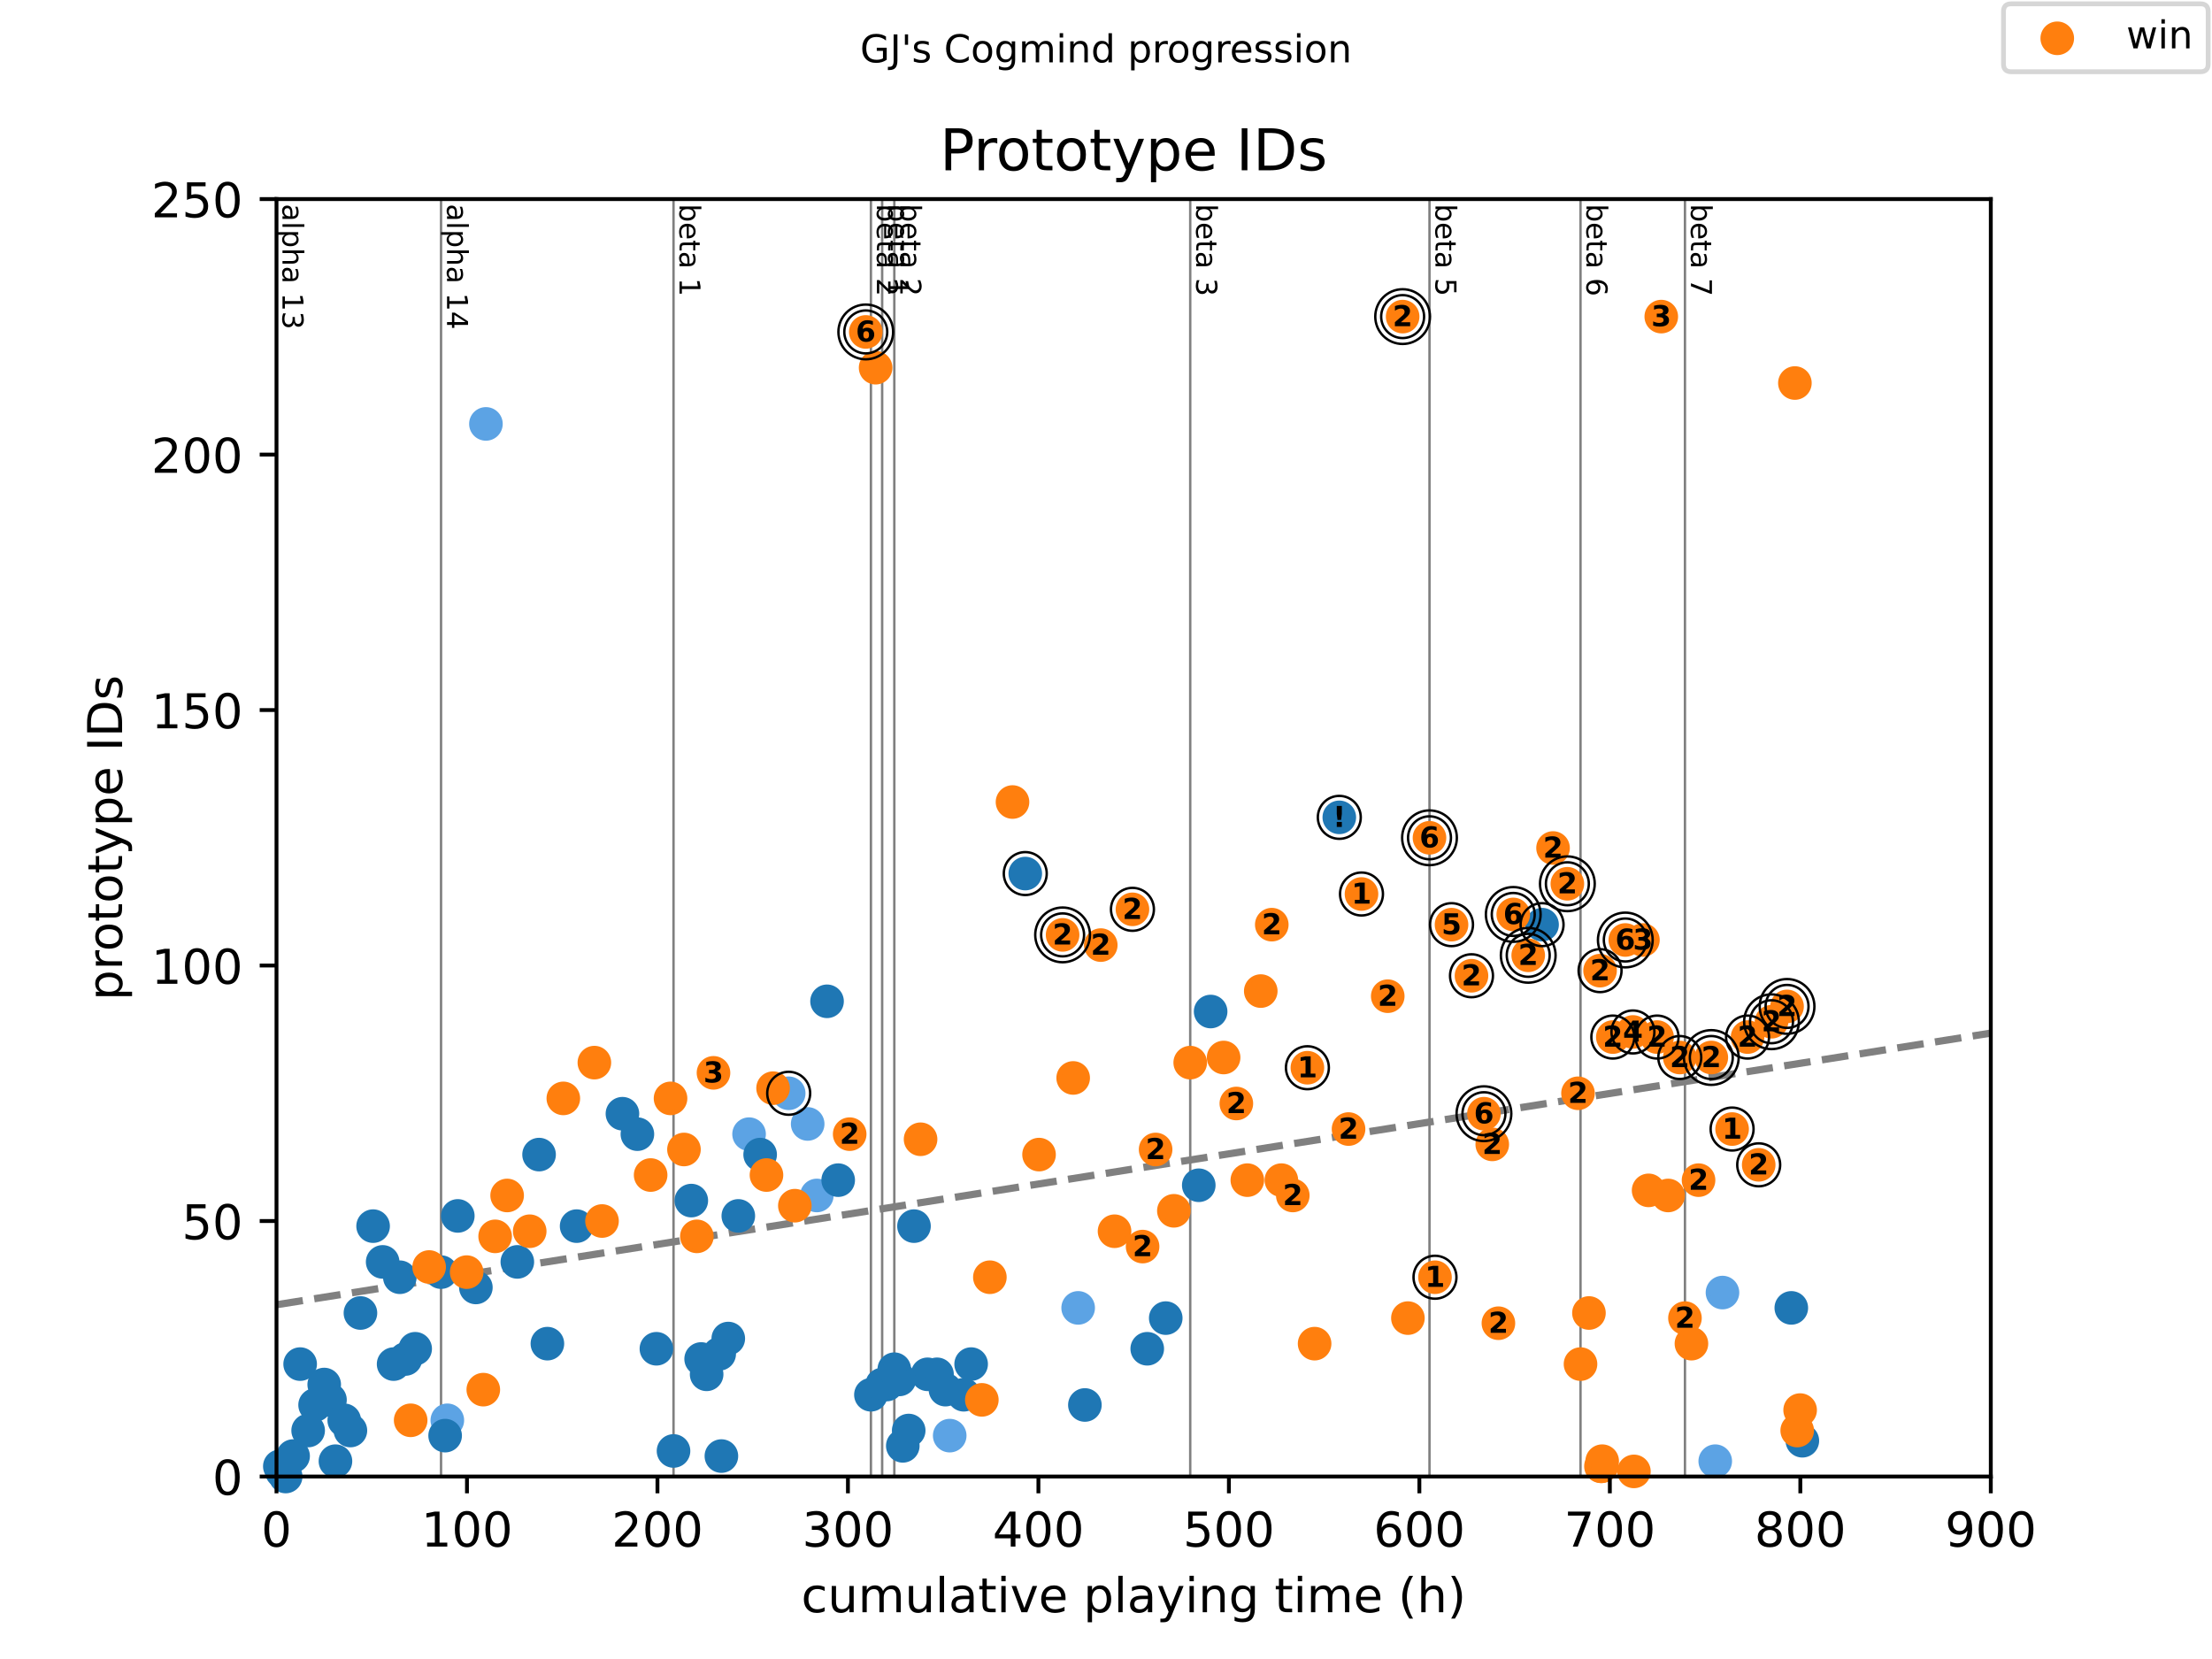 <?xml version="1.0" encoding="utf-8" standalone="no"?>
<!DOCTYPE svg PUBLIC "-//W3C//DTD SVG 1.1//EN"
  "http://www.w3.org/Graphics/SVG/1.1/DTD/svg11.dtd">
<!-- Created with matplotlib (https://matplotlib.org/) -->
<svg height="345.6pt" version="1.1" viewBox="0 0 460.8 345.6" width="460.8pt" xmlns="http://www.w3.org/2000/svg" xmlns:xlink="http://www.w3.org/1999/xlink">
 <defs>
  <style type="text/css">
*{stroke-linecap:butt;stroke-linejoin:round;}
  </style>
 </defs>
 <g id="figure_1">
  <g id="patch_1">
   <path d="M 0 345.6 
L 460.8 345.6 
L 460.8 0 
L 0 0 
z
" style="fill:#ffffff;"/>
  </g>
  <g id="axes_1">
   <g id="patch_2">
    <path d="M 57.6 307.584 
L 414.72 307.584 
L 414.72 41.472 
L 57.6 41.472 
z
" style="fill:#ffffff;"/>
   </g>
   <g id="line2d_1">
    <path clip-path="url(#p8610a00b21)" d="M 57.6 271.8 
L 414.72 215.215 
" style="fill:none;stroke:#808080;stroke-dasharray:5.55,2.4;stroke-dashoffset:0;stroke-width:1.5;"/>
   </g>
   <g id="line2d_2">
    <path clip-path="url(#p8610a00b21)" d="M 91.877 307.584 
L 91.877 41.472 
" style="fill:none;stroke:#808080;stroke-linecap:square;stroke-width:0.5;"/>
   </g>
   <g id="line2d_3">
    <path clip-path="url(#p8610a00b21)" d="M 140.306 307.584 
L 140.306 41.472 
" style="fill:none;stroke:#808080;stroke-linecap:square;stroke-width:0.5;"/>
   </g>
   <g id="line2d_4">
    <path clip-path="url(#p8610a00b21)" d="M 181.428 307.584 
L 181.428 41.472 
" style="fill:none;stroke:#808080;stroke-linecap:square;stroke-width:0.5;"/>
   </g>
   <g id="line2d_5">
    <path clip-path="url(#p8610a00b21)" d="M 183.769 307.584 
L 183.769 41.472 
" style="fill:none;stroke:#808080;stroke-linecap:square;stroke-width:0.5;"/>
   </g>
   <g id="line2d_6">
    <path clip-path="url(#p8610a00b21)" d="M 186.302 307.584 
L 186.302 41.472 
" style="fill:none;stroke:#808080;stroke-linecap:square;stroke-width:0.5;"/>
   </g>
   <g id="line2d_7">
    <path clip-path="url(#p8610a00b21)" d="M 247.945 307.584 
L 247.945 41.472 
" style="fill:none;stroke:#808080;stroke-linecap:square;stroke-width:0.5;"/>
   </g>
   <g id="line2d_8">
    <path clip-path="url(#p8610a00b21)" d="M 297.79 307.584 
L 297.79 41.472 
" style="fill:none;stroke:#808080;stroke-linecap:square;stroke-width:0.5;"/>
   </g>
   <g id="line2d_9">
    <path clip-path="url(#p8610a00b21)" d="M 329.249 307.584 
L 329.249 41.472 
" style="fill:none;stroke:#808080;stroke-linecap:square;stroke-width:0.5;"/>
   </g>
   <g id="line2d_10">
    <path clip-path="url(#p8610a00b21)" d="M 351.007 307.584 
L 351.007 41.472 
" style="fill:none;stroke:#808080;stroke-linecap:square;stroke-width:0.5;"/>
   </g>
   <g id="text_1">
    <!-- alpha 13 -->
    <defs>
     <path d="M 34.281 27.484 
Q 23.391 27.484 19.188 25 
Q 14.984 22.516 14.984 16.5 
Q 14.984 11.719 18.141 8.906 
Q 21.297 6.109 26.703 6.109 
Q 34.188 6.109 38.703 11.406 
Q 43.219 16.703 43.219 25.484 
L 43.219 27.484 
z
M 52.203 31.203 
L 52.203 0 
L 43.219 0 
L 43.219 8.297 
Q 40.141 3.328 35.547 0.953 
Q 30.953 -1.422 24.312 -1.422 
Q 15.922 -1.422 10.953 3.297 
Q 6 8.016 6 15.922 
Q 6 25.141 12.172 29.828 
Q 18.359 34.516 30.609 34.516 
L 43.219 34.516 
L 43.219 35.406 
Q 43.219 41.609 39.141 45 
Q 35.062 48.391 27.688 48.391 
Q 23 48.391 18.547 47.266 
Q 14.109 46.141 10.016 43.891 
L 10.016 52.203 
Q 14.938 54.109 19.578 55.047 
Q 24.219 56 28.609 56 
Q 40.484 56 46.344 49.844 
Q 52.203 43.703 52.203 31.203 
z
" id="DejaVuSans-97"/>
     <path d="M 9.422 75.984 
L 18.406 75.984 
L 18.406 0 
L 9.422 0 
z
" id="DejaVuSans-108"/>
     <path d="M 18.109 8.203 
L 18.109 -20.797 
L 9.078 -20.797 
L 9.078 54.688 
L 18.109 54.688 
L 18.109 46.391 
Q 20.953 51.266 25.266 53.625 
Q 29.594 56 35.594 56 
Q 45.562 56 51.781 48.094 
Q 58.016 40.188 58.016 27.297 
Q 58.016 14.406 51.781 6.484 
Q 45.562 -1.422 35.594 -1.422 
Q 29.594 -1.422 25.266 0.953 
Q 20.953 3.328 18.109 8.203 
z
M 48.688 27.297 
Q 48.688 37.203 44.609 42.844 
Q 40.531 48.484 33.406 48.484 
Q 26.266 48.484 22.188 42.844 
Q 18.109 37.203 18.109 27.297 
Q 18.109 17.391 22.188 11.75 
Q 26.266 6.109 33.406 6.109 
Q 40.531 6.109 44.609 11.75 
Q 48.688 17.391 48.688 27.297 
z
" id="DejaVuSans-112"/>
     <path d="M 54.891 33.016 
L 54.891 0 
L 45.906 0 
L 45.906 32.719 
Q 45.906 40.484 42.875 44.328 
Q 39.844 48.188 33.797 48.188 
Q 26.516 48.188 22.312 43.547 
Q 18.109 38.922 18.109 30.906 
L 18.109 0 
L 9.078 0 
L 9.078 75.984 
L 18.109 75.984 
L 18.109 46.188 
Q 21.344 51.125 25.703 53.562 
Q 30.078 56 35.797 56 
Q 45.219 56 50.047 50.172 
Q 54.891 44.344 54.891 33.016 
z
" id="DejaVuSans-104"/>
     <path id="DejaVuSans-32"/>
     <path d="M 12.406 8.297 
L 28.516 8.297 
L 28.516 63.922 
L 10.984 60.406 
L 10.984 69.391 
L 28.422 72.906 
L 38.281 72.906 
L 38.281 8.297 
L 54.391 8.297 
L 54.391 0 
L 12.406 0 
z
" id="DejaVuSans-49"/>
     <path d="M 40.578 39.312 
Q 47.656 37.797 51.625 33 
Q 55.609 28.219 55.609 21.188 
Q 55.609 10.406 48.188 4.484 
Q 40.766 -1.422 27.094 -1.422 
Q 22.516 -1.422 17.656 -0.516 
Q 12.797 0.391 7.625 2.203 
L 7.625 11.719 
Q 11.719 9.328 16.594 8.109 
Q 21.484 6.891 26.812 6.891 
Q 36.078 6.891 40.938 10.547 
Q 45.797 14.203 45.797 21.188 
Q 45.797 27.641 41.281 31.266 
Q 36.766 34.906 28.719 34.906 
L 20.219 34.906 
L 20.219 43.016 
L 29.109 43.016 
Q 36.375 43.016 40.234 45.922 
Q 44.094 48.828 44.094 54.297 
Q 44.094 59.906 40.109 62.906 
Q 36.141 65.922 28.719 65.922 
Q 24.656 65.922 20.016 65.031 
Q 15.375 64.156 9.812 62.312 
L 9.812 71.094 
Q 15.438 72.656 20.344 73.438 
Q 25.25 74.219 29.594 74.219 
Q 40.828 74.219 47.359 69.109 
Q 53.906 64.016 53.906 55.328 
Q 53.906 49.266 50.438 45.094 
Q 46.969 40.922 40.578 39.312 
z
" id="DejaVuSans-51"/>
    </defs>
    <g transform="translate(58.848 42.472)rotate(-270)scale(0.06 -0.06)">
     <use xlink:href="#DejaVuSans-97"/>
     <use x="61.279" xlink:href="#DejaVuSans-108"/>
     <use x="89.062" xlink:href="#DejaVuSans-112"/>
     <use x="152.539" xlink:href="#DejaVuSans-104"/>
     <use x="215.918" xlink:href="#DejaVuSans-97"/>
     <use x="277.197" xlink:href="#DejaVuSans-32"/>
     <use x="308.984" xlink:href="#DejaVuSans-49"/>
     <use x="372.607" xlink:href="#DejaVuSans-51"/>
    </g>
   </g>
   <g id="text_2">
    <!-- alpha 14 -->
    <defs>
     <path d="M 37.797 64.312 
L 12.891 25.391 
L 37.797 25.391 
z
M 35.203 72.906 
L 47.609 72.906 
L 47.609 25.391 
L 58.016 25.391 
L 58.016 17.188 
L 47.609 17.188 
L 47.609 0 
L 37.797 0 
L 37.797 17.188 
L 4.891 17.188 
L 4.891 26.703 
z
" id="DejaVuSans-52"/>
    </defs>
    <g transform="translate(93.125 42.472)rotate(-270)scale(0.06 -0.06)">
     <use xlink:href="#DejaVuSans-97"/>
     <use x="61.279" xlink:href="#DejaVuSans-108"/>
     <use x="89.062" xlink:href="#DejaVuSans-112"/>
     <use x="152.539" xlink:href="#DejaVuSans-104"/>
     <use x="215.918" xlink:href="#DejaVuSans-97"/>
     <use x="277.197" xlink:href="#DejaVuSans-32"/>
     <use x="308.984" xlink:href="#DejaVuSans-49"/>
     <use x="372.607" xlink:href="#DejaVuSans-52"/>
    </g>
   </g>
   <g id="text_3">
    <!-- beta 1 -->
    <defs>
     <path d="M 48.688 27.297 
Q 48.688 37.203 44.609 42.844 
Q 40.531 48.484 33.406 48.484 
Q 26.266 48.484 22.188 42.844 
Q 18.109 37.203 18.109 27.297 
Q 18.109 17.391 22.188 11.75 
Q 26.266 6.109 33.406 6.109 
Q 40.531 6.109 44.609 11.75 
Q 48.688 17.391 48.688 27.297 
z
M 18.109 46.391 
Q 20.953 51.266 25.266 53.625 
Q 29.594 56 35.594 56 
Q 45.562 56 51.781 48.094 
Q 58.016 40.188 58.016 27.297 
Q 58.016 14.406 51.781 6.484 
Q 45.562 -1.422 35.594 -1.422 
Q 29.594 -1.422 25.266 0.953 
Q 20.953 3.328 18.109 8.203 
L 18.109 0 
L 9.078 0 
L 9.078 75.984 
L 18.109 75.984 
z
" id="DejaVuSans-98"/>
     <path d="M 56.203 29.594 
L 56.203 25.203 
L 14.891 25.203 
Q 15.484 15.922 20.484 11.062 
Q 25.484 6.203 34.422 6.203 
Q 39.594 6.203 44.453 7.469 
Q 49.312 8.734 54.109 11.281 
L 54.109 2.781 
Q 49.266 0.734 44.188 -0.344 
Q 39.109 -1.422 33.891 -1.422 
Q 20.797 -1.422 13.156 6.188 
Q 5.516 13.812 5.516 26.812 
Q 5.516 40.234 12.766 48.109 
Q 20.016 56 32.328 56 
Q 43.359 56 49.781 48.891 
Q 56.203 41.797 56.203 29.594 
z
M 47.219 32.234 
Q 47.125 39.594 43.094 43.984 
Q 39.062 48.391 32.422 48.391 
Q 24.906 48.391 20.391 44.141 
Q 15.875 39.891 15.188 32.172 
z
" id="DejaVuSans-101"/>
     <path d="M 18.312 70.219 
L 18.312 54.688 
L 36.812 54.688 
L 36.812 47.703 
L 18.312 47.703 
L 18.312 18.016 
Q 18.312 11.328 20.141 9.422 
Q 21.969 7.516 27.594 7.516 
L 36.812 7.516 
L 36.812 0 
L 27.594 0 
Q 17.188 0 13.234 3.875 
Q 9.281 7.766 9.281 18.016 
L 9.281 47.703 
L 2.688 47.703 
L 2.688 54.688 
L 9.281 54.688 
L 9.281 70.219 
z
" id="DejaVuSans-116"/>
    </defs>
    <g transform="translate(141.554 42.472)rotate(-270)scale(0.06 -0.06)">
     <use xlink:href="#DejaVuSans-98"/>
     <use x="63.477" xlink:href="#DejaVuSans-101"/>
     <use x="125" xlink:href="#DejaVuSans-116"/>
     <use x="164.209" xlink:href="#DejaVuSans-97"/>
     <use x="225.488" xlink:href="#DejaVuSans-32"/>
     <use x="257.275" xlink:href="#DejaVuSans-49"/>
    </g>
   </g>
   <g id="text_4">
    <!-- beta 2 -->
    <defs>
     <path d="M 19.188 8.297 
L 53.609 8.297 
L 53.609 0 
L 7.328 0 
L 7.328 8.297 
Q 12.938 14.109 22.625 23.891 
Q 32.328 33.688 34.812 36.531 
Q 39.547 41.844 41.422 45.531 
Q 43.312 49.219 43.312 52.781 
Q 43.312 58.594 39.234 62.25 
Q 35.156 65.922 28.609 65.922 
Q 23.969 65.922 18.812 64.312 
Q 13.672 62.703 7.812 59.422 
L 7.812 69.391 
Q 13.766 71.781 18.938 73 
Q 24.125 74.219 28.422 74.219 
Q 39.75 74.219 46.484 68.547 
Q 53.219 62.891 53.219 53.422 
Q 53.219 48.922 51.531 44.891 
Q 49.859 40.875 45.406 35.406 
Q 44.188 33.984 37.641 27.219 
Q 31.109 20.453 19.188 8.297 
z
" id="DejaVuSans-50"/>
    </defs>
    <g transform="translate(182.676 42.472)rotate(-270)scale(0.06 -0.06)">
     <use xlink:href="#DejaVuSans-98"/>
     <use x="63.477" xlink:href="#DejaVuSans-101"/>
     <use x="125" xlink:href="#DejaVuSans-116"/>
     <use x="164.209" xlink:href="#DejaVuSans-97"/>
     <use x="225.488" xlink:href="#DejaVuSans-32"/>
     <use x="257.275" xlink:href="#DejaVuSans-50"/>
    </g>
   </g>
   <g id="text_5">
    <!-- beta 1 -->
    <g transform="translate(185.017 42.472)rotate(-270)scale(0.06 -0.06)">
     <use xlink:href="#DejaVuSans-98"/>
     <use x="63.477" xlink:href="#DejaVuSans-101"/>
     <use x="125" xlink:href="#DejaVuSans-116"/>
     <use x="164.209" xlink:href="#DejaVuSans-97"/>
     <use x="225.488" xlink:href="#DejaVuSans-32"/>
     <use x="257.275" xlink:href="#DejaVuSans-49"/>
    </g>
   </g>
   <g id="text_6">
    <!-- beta 2 -->
    <g transform="translate(187.55 42.472)rotate(-270)scale(0.06 -0.06)">
     <use xlink:href="#DejaVuSans-98"/>
     <use x="63.477" xlink:href="#DejaVuSans-101"/>
     <use x="125" xlink:href="#DejaVuSans-116"/>
     <use x="164.209" xlink:href="#DejaVuSans-97"/>
     <use x="225.488" xlink:href="#DejaVuSans-32"/>
     <use x="257.275" xlink:href="#DejaVuSans-50"/>
    </g>
   </g>
   <g id="text_7">
    <!-- beta 3 -->
    <g transform="translate(249.193 42.472)rotate(-270)scale(0.06 -0.06)">
     <use xlink:href="#DejaVuSans-98"/>
     <use x="63.477" xlink:href="#DejaVuSans-101"/>
     <use x="125" xlink:href="#DejaVuSans-116"/>
     <use x="164.209" xlink:href="#DejaVuSans-97"/>
     <use x="225.488" xlink:href="#DejaVuSans-32"/>
     <use x="257.275" xlink:href="#DejaVuSans-51"/>
    </g>
   </g>
   <g id="text_8">
    <!-- beta 5 -->
    <defs>
     <path d="M 10.797 72.906 
L 49.516 72.906 
L 49.516 64.594 
L 19.828 64.594 
L 19.828 46.734 
Q 21.969 47.469 24.109 47.828 
Q 26.266 48.188 28.422 48.188 
Q 40.625 48.188 47.75 41.5 
Q 54.891 34.812 54.891 23.391 
Q 54.891 11.625 47.562 5.094 
Q 40.234 -1.422 26.906 -1.422 
Q 22.312 -1.422 17.547 -0.641 
Q 12.797 0.141 7.719 1.703 
L 7.719 11.625 
Q 12.109 9.234 16.797 8.062 
Q 21.484 6.891 26.703 6.891 
Q 35.156 6.891 40.078 11.328 
Q 45.016 15.766 45.016 23.391 
Q 45.016 31 40.078 35.438 
Q 35.156 39.891 26.703 39.891 
Q 22.75 39.891 18.812 39.016 
Q 14.891 38.141 10.797 36.281 
z
" id="DejaVuSans-53"/>
    </defs>
    <g transform="translate(299.037 42.472)rotate(-270)scale(0.06 -0.06)">
     <use xlink:href="#DejaVuSans-98"/>
     <use x="63.477" xlink:href="#DejaVuSans-101"/>
     <use x="125" xlink:href="#DejaVuSans-116"/>
     <use x="164.209" xlink:href="#DejaVuSans-97"/>
     <use x="225.488" xlink:href="#DejaVuSans-32"/>
     <use x="257.275" xlink:href="#DejaVuSans-53"/>
    </g>
   </g>
   <g id="text_9">
    <!-- beta 6 -->
    <defs>
     <path d="M 33.016 40.375 
Q 26.375 40.375 22.484 35.828 
Q 18.609 31.297 18.609 23.391 
Q 18.609 15.531 22.484 10.953 
Q 26.375 6.391 33.016 6.391 
Q 39.656 6.391 43.531 10.953 
Q 47.406 15.531 47.406 23.391 
Q 47.406 31.297 43.531 35.828 
Q 39.656 40.375 33.016 40.375 
z
M 52.594 71.297 
L 52.594 62.312 
Q 48.875 64.062 45.094 64.984 
Q 41.312 65.922 37.594 65.922 
Q 27.828 65.922 22.672 59.328 
Q 17.531 52.734 16.797 39.406 
Q 19.672 43.656 24.016 45.922 
Q 28.375 48.188 33.594 48.188 
Q 44.578 48.188 50.953 41.516 
Q 57.328 34.859 57.328 23.391 
Q 57.328 12.156 50.688 5.359 
Q 44.047 -1.422 33.016 -1.422 
Q 20.359 -1.422 13.672 8.266 
Q 6.984 17.969 6.984 36.375 
Q 6.984 53.656 15.188 63.938 
Q 23.391 74.219 37.203 74.219 
Q 40.922 74.219 44.703 73.484 
Q 48.484 72.75 52.594 71.297 
z
" id="DejaVuSans-54"/>
    </defs>
    <g transform="translate(330.497 42.472)rotate(-270)scale(0.06 -0.06)">
     <use xlink:href="#DejaVuSans-98"/>
     <use x="63.477" xlink:href="#DejaVuSans-101"/>
     <use x="125" xlink:href="#DejaVuSans-116"/>
     <use x="164.209" xlink:href="#DejaVuSans-97"/>
     <use x="225.488" xlink:href="#DejaVuSans-32"/>
     <use x="257.275" xlink:href="#DejaVuSans-54"/>
    </g>
   </g>
   <g id="text_10">
    <!-- beta 7 -->
    <defs>
     <path d="M 8.203 72.906 
L 55.078 72.906 
L 55.078 68.703 
L 28.609 0 
L 18.312 0 
L 43.219 64.594 
L 8.203 64.594 
z
" id="DejaVuSans-55"/>
    </defs>
    <g transform="translate(352.255 42.472)rotate(-270)scale(0.06 -0.06)">
     <use xlink:href="#DejaVuSans-98"/>
     <use x="63.477" xlink:href="#DejaVuSans-101"/>
     <use x="125" xlink:href="#DejaVuSans-116"/>
     <use x="164.209" xlink:href="#DejaVuSans-97"/>
     <use x="225.488" xlink:href="#DejaVuSans-32"/>
     <use x="257.275" xlink:href="#DejaVuSans-55"/>
    </g>
   </g>
   <g id="PathCollection_1">
    <defs>
     <path d="M 0 3 
C 0.796 3 1.559 2.684 2.121 2.121 
C 2.684 1.559 3 0.796 3 0 
C 3 -0.796 2.684 -1.559 2.121 -2.121 
C 1.559 -2.684 0.796 -3 0 -3 
C -0.796 -3 -1.559 -2.684 -2.121 -2.121 
C -2.684 -1.559 -3 -0.796 -3 0 
C -3 0.796 -2.684 1.559 -2.121 2.121 
C -1.559 2.684 -0.796 3 0 3 
z
" id="mf207ba80ca" style="stroke:#5ca3e4;"/>
    </defs>
    <g>
     <use style="fill:#5ca3e4;stroke:#5ca3e4;" x="93.186" xlink:href="#mf207ba80ca" y="295.875"/>
     <use style="fill:#5ca3e4;stroke:#5ca3e4;" x="101.228" xlink:href="#mf207ba80ca" y="88.308"/>
     <use style="fill:#5ca3e4;stroke:#5ca3e4;" x="156.046" xlink:href="#mf207ba80ca" y="236.266"/>
     <use style="fill:#5ca3e4;stroke:#5ca3e4;" x="164.3" xlink:href="#mf207ba80ca" y="227.75"/>
     <use style="fill:#5ca3e4;stroke:#5ca3e4;" x="168.254" xlink:href="#mf207ba80ca" y="234.137"/>
     <use style="fill:#5ca3e4;stroke:#5ca3e4;" x="170.159" xlink:href="#mf207ba80ca" y="249.039"/>
     <use style="fill:#5ca3e4;stroke:#5ca3e4;" x="197.842" xlink:href="#mf207ba80ca" y="299.068"/>
     <use style="fill:#5ca3e4;stroke:#5ca3e4;" x="224.6" xlink:href="#mf207ba80ca" y="272.457"/>
     <use style="fill:#5ca3e4;stroke:#5ca3e4;" x="357.316" xlink:href="#mf207ba80ca" y="304.391"/>
     <use style="fill:#5ca3e4;stroke:#5ca3e4;" x="358.824" xlink:href="#mf207ba80ca" y="269.264"/>
    </g>
   </g>
   <g id="PathCollection_2">
    <defs>
     <path d="M 0 3 
C 0.796 3 1.559 2.684 2.121 2.121 
C 2.684 1.559 3 0.796 3 0 
C 3 -0.796 2.684 -1.559 2.121 -2.121 
C 1.559 -2.684 0.796 -3 0 -3 
C -0.796 -3 -1.559 -2.684 -2.121 -2.121 
C -2.684 -1.559 -3 -0.796 -3 0 
C -3 0.796 -2.684 1.559 -2.121 2.121 
C -1.559 2.684 -0.796 3 0 3 
z
" id="m8be4a15bda" style="stroke:#1f77b4;"/>
    </defs>
    <g>
     <use style="fill:#1f77b4;stroke:#1f77b4;" x="58.294" xlink:href="#m8be4a15bda" y="305.455"/>
     <use style="fill:#1f77b4;stroke:#1f77b4;" x="58.704" xlink:href="#m8be4a15bda" y="306.52"/>
     <use style="fill:#1f77b4;stroke:#1f77b4;" x="59.511" xlink:href="#m8be4a15bda" y="307.584"/>
     <use style="fill:#1f77b4;stroke:#1f77b4;" x="61.059" xlink:href="#m8be4a15bda" y="303.326"/>
     <use style="fill:#1f77b4;stroke:#1f77b4;" x="62.527" xlink:href="#m8be4a15bda" y="284.166"/>
     <use style="fill:#1f77b4;stroke:#1f77b4;" x="64.193" xlink:href="#m8be4a15bda" y="298.004"/>
     <use style="fill:#1f77b4;stroke:#1f77b4;" x="65.642" xlink:href="#m8be4a15bda" y="292.682"/>
     <use style="fill:#1f77b4;stroke:#1f77b4;" x="67.54" xlink:href="#m8be4a15bda" y="288.424"/>
     <use style="fill:#1f77b4;stroke:#1f77b4;" x="68.743" xlink:href="#m8be4a15bda" y="291.617"/>
     <use style="fill:#1f77b4;stroke:#1f77b4;" x="69.881" xlink:href="#m8be4a15bda" y="304.391"/>
     <use style="fill:#1f77b4;stroke:#1f77b4;" x="71.713" xlink:href="#m8be4a15bda" y="295.875"/>
     <use style="fill:#1f77b4;stroke:#1f77b4;" x="72.996" xlink:href="#m8be4a15bda" y="298.004"/>
     <use style="fill:#1f77b4;stroke:#1f77b4;" x="75.086" xlink:href="#m8be4a15bda" y="273.522"/>
     <use style="fill:#1f77b4;stroke:#1f77b4;" x="77.724" xlink:href="#m8be4a15bda" y="255.426"/>
     <use style="fill:#1f77b4;stroke:#1f77b4;" x="79.715" xlink:href="#m8be4a15bda" y="262.877"/>
     <use style="fill:#1f77b4;stroke:#1f77b4;" x="81.997" xlink:href="#m8be4a15bda" y="284.166"/>
     <use style="fill:#1f77b4;stroke:#1f77b4;" x="83.293" xlink:href="#m8be4a15bda" y="266.071"/>
     <use style="fill:#1f77b4;stroke:#1f77b4;" x="84.463" xlink:href="#m8be4a15bda" y="283.102"/>
     <use style="fill:#1f77b4;stroke:#1f77b4;" x="86.487" xlink:href="#m8be4a15bda" y="280.973"/>
     <use style="fill:#1f77b4;stroke:#1f77b4;" x="91.877" xlink:href="#m8be4a15bda" y="265.006"/>
     <use style="fill:#1f77b4;stroke:#1f77b4;" x="92.73" xlink:href="#m8be4a15bda" y="299.068"/>
     <use style="fill:#1f77b4;stroke:#1f77b4;" x="95.369" xlink:href="#m8be4a15bda" y="253.297"/>
     <use style="fill:#1f77b4;stroke:#1f77b4;" x="99.132" xlink:href="#m8be4a15bda" y="268.199"/>
     <use style="fill:#1f77b4;stroke:#1f77b4;" x="107.769" xlink:href="#m8be4a15bda" y="262.877"/>
     <use style="fill:#1f77b4;stroke:#1f77b4;" x="112.299" xlink:href="#m8be4a15bda" y="240.524"/>
     <use style="fill:#1f77b4;stroke:#1f77b4;" x="114.032" xlink:href="#m8be4a15bda" y="279.908"/>
     <use style="fill:#1f77b4;stroke:#1f77b4;" x="120.122" xlink:href="#m8be4a15bda" y="255.426"/>
     <use style="fill:#1f77b4;stroke:#1f77b4;" x="129.665" xlink:href="#m8be4a15bda" y="232.008"/>
     <use style="fill:#1f77b4;stroke:#1f77b4;" x="132.78" xlink:href="#m8be4a15bda" y="236.266"/>
     <use style="fill:#1f77b4;stroke:#1f77b4;" x="136.742" xlink:href="#m8be4a15bda" y="280.973"/>
     <use style="fill:#1f77b4;stroke:#1f77b4;" x="140.306" xlink:href="#m8be4a15bda" y="302.262"/>
     <use style="fill:#1f77b4;stroke:#1f77b4;" x="144.01" xlink:href="#m8be4a15bda" y="250.104"/>
     <use style="fill:#1f77b4;stroke:#1f77b4;" x="146.06" xlink:href="#m8be4a15bda" y="283.102"/>
     <use style="fill:#1f77b4;stroke:#1f77b4;" x="147.204" xlink:href="#m8be4a15bda" y="286.295"/>
     <use style="fill:#1f77b4;stroke:#1f77b4;" x="149.823" xlink:href="#m8be4a15bda" y="282.037"/>
     <use style="fill:#1f77b4;stroke:#1f77b4;" x="150.279" xlink:href="#m8be4a15bda" y="303.326"/>
     <use style="fill:#1f77b4;stroke:#1f77b4;" x="151.714" xlink:href="#m8be4a15bda" y="278.844"/>
     <use style="fill:#1f77b4;stroke:#1f77b4;" x="153.804" xlink:href="#m8be4a15bda" y="253.297"/>
     <use style="fill:#1f77b4;stroke:#1f77b4;" x="158.354" xlink:href="#m8be4a15bda" y="240.524"/>
     <use style="fill:#1f77b4;stroke:#1f77b4;" x="172.288" xlink:href="#m8be4a15bda" y="208.59"/>
     <use style="fill:#1f77b4;stroke:#1f77b4;" x="174.61" xlink:href="#m8be4a15bda" y="245.846"/>
     <use style="fill:#1f77b4;stroke:#1f77b4;" x="181.428" xlink:href="#m8be4a15bda" y="290.553"/>
     <use style="fill:#1f77b4;stroke:#1f77b4;" x="183.769" xlink:href="#m8be4a15bda" y="288.424"/>
     <use style="fill:#1f77b4;stroke:#1f77b4;" x="184.721" xlink:href="#m8be4a15bda" y="288.424"/>
     <use style="fill:#1f77b4;stroke:#1f77b4;" x="186.302" xlink:href="#m8be4a15bda" y="285.231"/>
     <use style="fill:#1f77b4;stroke:#1f77b4;" x="187.36" xlink:href="#m8be4a15bda" y="287.359"/>
     <use style="fill:#1f77b4;stroke:#1f77b4;" x="188.068" xlink:href="#m8be4a15bda" y="301.197"/>
     <use style="fill:#1f77b4;stroke:#1f77b4;" x="189.298" xlink:href="#m8be4a15bda" y="298.004"/>
     <use style="fill:#1f77b4;stroke:#1f77b4;" x="190.402" xlink:href="#m8be4a15bda" y="255.426"/>
     <use style="fill:#1f77b4;stroke:#1f77b4;" x="193.233" xlink:href="#m8be4a15bda" y="286.295"/>
     <use style="fill:#1f77b4;stroke:#1f77b4;" x="195.197" xlink:href="#m8be4a15bda" y="286.295"/>
     <use style="fill:#1f77b4;stroke:#1f77b4;" x="196.956" xlink:href="#m8be4a15bda" y="289.488"/>
     <use style="fill:#1f77b4;stroke:#1f77b4;" x="200.772" xlink:href="#m8be4a15bda" y="290.553"/>
     <use style="fill:#1f77b4;stroke:#1f77b4;" x="202.306" xlink:href="#m8be4a15bda" y="284.166"/>
     <use style="fill:#1f77b4;stroke:#1f77b4;" x="213.582" xlink:href="#m8be4a15bda" y="181.979"/>
     <use style="fill:#1f77b4;stroke:#1f77b4;" x="226.002" xlink:href="#m8be4a15bda" y="292.682"/>
     <use style="fill:#1f77b4;stroke:#1f77b4;" x="238.991" xlink:href="#m8be4a15bda" y="280.973"/>
     <use style="fill:#1f77b4;stroke:#1f77b4;" x="242.846" xlink:href="#m8be4a15bda" y="274.586"/>
     <use style="fill:#1f77b4;stroke:#1f77b4;" x="249.724" xlink:href="#m8be4a15bda" y="246.91"/>
     <use style="fill:#1f77b4;stroke:#1f77b4;" x="252.197" xlink:href="#m8be4a15bda" y="210.719"/>
     <use style="fill:#1f77b4;stroke:#1f77b4;" x="279.001" xlink:href="#m8be4a15bda" y="170.27"/>
     <use style="fill:#1f77b4;stroke:#1f77b4;" x="321.241" xlink:href="#m8be4a15bda" y="192.624"/>
     <use style="fill:#1f77b4;stroke:#1f77b4;" x="373.162" xlink:href="#m8be4a15bda" y="272.457"/>
     <use style="fill:#1f77b4;stroke:#1f77b4;" x="375.463" xlink:href="#m8be4a15bda" y="300.133"/>
    </g>
   </g>
   <g id="PathCollection_3">
    <defs>
     <path d="M 0 3 
C 0.796 3 1.559 2.684 2.121 2.121 
C 2.684 1.559 3 0.796 3 0 
C 3 -0.796 2.684 -1.559 2.121 -2.121 
C 1.559 -2.684 0.796 -3 0 -3 
C -0.796 -3 -1.559 -2.684 -2.121 -2.121 
C -2.684 -1.559 -3 -0.796 -3 0 
C -3 0.796 -2.684 1.559 -2.121 2.121 
C -1.559 2.684 -0.796 3 0 3 
z
" id="m8919a5ab71" style="stroke:#ff7f0e;"/>
    </defs>
    <g>
     <use style="fill:#ff7f0e;stroke:#ff7f0e;" x="85.548" xlink:href="#m8919a5ab71" y="295.875"/>
     <use style="fill:#ff7f0e;stroke:#ff7f0e;" x="89.397" xlink:href="#m8919a5ab71" y="263.942"/>
     <use style="fill:#ff7f0e;stroke:#ff7f0e;" x="97.214" xlink:href="#m8919a5ab71" y="265.006"/>
     <use style="fill:#ff7f0e;stroke:#ff7f0e;" x="100.679" xlink:href="#m8919a5ab71" y="289.488"/>
     <use style="fill:#ff7f0e;stroke:#ff7f0e;" x="103.146" xlink:href="#m8919a5ab71" y="257.555"/>
     <use style="fill:#ff7f0e;stroke:#ff7f0e;" x="105.646" xlink:href="#m8919a5ab71" y="249.039"/>
     <use style="fill:#ff7f0e;stroke:#ff7f0e;" x="110.348" xlink:href="#m8919a5ab71" y="256.49"/>
     <use style="fill:#ff7f0e;stroke:#ff7f0e;" x="117.351" xlink:href="#m8919a5ab71" y="228.815"/>
     <use style="fill:#ff7f0e;stroke:#ff7f0e;" x="123.819" xlink:href="#m8919a5ab71" y="221.364"/>
     <use style="fill:#ff7f0e;stroke:#ff7f0e;" x="125.413" xlink:href="#m8919a5ab71" y="254.362"/>
     <use style="fill:#ff7f0e;stroke:#ff7f0e;" x="135.538" xlink:href="#m8919a5ab71" y="244.782"/>
     <use style="fill:#ff7f0e;stroke:#ff7f0e;" x="139.685" xlink:href="#m8919a5ab71" y="228.815"/>
     <use style="fill:#ff7f0e;stroke:#ff7f0e;" x="142.482" xlink:href="#m8919a5ab71" y="239.459"/>
     <use style="fill:#ff7f0e;stroke:#ff7f0e;" x="145.174" xlink:href="#m8919a5ab71" y="257.555"/>
     <use style="fill:#ff7f0e;stroke:#ff7f0e;" x="148.633" xlink:href="#m8919a5ab71" y="223.493"/>
     <use style="fill:#ff7f0e;stroke:#ff7f0e;" x="159.67" xlink:href="#m8919a5ab71" y="244.782"/>
     <use style="fill:#ff7f0e;stroke:#ff7f0e;" x="161.046" xlink:href="#m8919a5ab71" y="226.686"/>
     <use style="fill:#ff7f0e;stroke:#ff7f0e;" x="165.583" xlink:href="#m8919a5ab71" y="251.168"/>
     <use style="fill:#ff7f0e;stroke:#ff7f0e;" x="177.004" xlink:href="#m8919a5ab71" y="236.266"/>
     <use style="fill:#ff7f0e;stroke:#ff7f0e;" x="180.357" xlink:href="#m8919a5ab71" y="69.148"/>
     <use style="fill:#ff7f0e;stroke:#ff7f0e;" x="182.407" xlink:href="#m8919a5ab71" y="76.599"/>
     <use style="fill:#ff7f0e;stroke:#ff7f0e;" x="191.771" xlink:href="#m8919a5ab71" y="237.33"/>
     <use style="fill:#ff7f0e;stroke:#ff7f0e;" x="204.535" xlink:href="#m8919a5ab71" y="291.617"/>
     <use style="fill:#ff7f0e;stroke:#ff7f0e;" x="206.208" xlink:href="#m8919a5ab71" y="266.071"/>
     <use style="fill:#ff7f0e;stroke:#ff7f0e;" x="210.924" xlink:href="#m8919a5ab71" y="167.077"/>
     <use style="fill:#ff7f0e;stroke:#ff7f0e;" x="216.452" xlink:href="#m8919a5ab71" y="240.524"/>
     <use style="fill:#ff7f0e;stroke:#ff7f0e;" x="221.359" xlink:href="#m8919a5ab71" y="194.753"/>
     <use style="fill:#ff7f0e;stroke:#ff7f0e;" x="223.562" xlink:href="#m8919a5ab71" y="224.557"/>
     <use style="fill:#ff7f0e;stroke:#ff7f0e;" x="229.309" xlink:href="#m8919a5ab71" y="196.881"/>
     <use style="fill:#ff7f0e;stroke:#ff7f0e;" x="232.179" xlink:href="#m8919a5ab71" y="256.49"/>
     <use style="fill:#ff7f0e;stroke:#ff7f0e;" x="235.909" xlink:href="#m8919a5ab71" y="189.43"/>
     <use style="fill:#ff7f0e;stroke:#ff7f0e;" x="238.025" xlink:href="#m8919a5ab71" y="259.684"/>
     <use style="fill:#ff7f0e;stroke:#ff7f0e;" x="240.736" xlink:href="#m8919a5ab71" y="239.459"/>
     <use style="fill:#ff7f0e;stroke:#ff7f0e;" x="244.539" xlink:href="#m8919a5ab71" y="252.233"/>
     <use style="fill:#ff7f0e;stroke:#ff7f0e;" x="247.945" xlink:href="#m8919a5ab71" y="221.364"/>
     <use style="fill:#ff7f0e;stroke:#ff7f0e;" x="254.902" xlink:href="#m8919a5ab71" y="220.299"/>
     <use style="fill:#ff7f0e;stroke:#ff7f0e;" x="257.554" xlink:href="#m8919a5ab71" y="229.879"/>
     <use style="fill:#ff7f0e;stroke:#ff7f0e;" x="259.842" xlink:href="#m8919a5ab71" y="245.846"/>
     <use style="fill:#ff7f0e;stroke:#ff7f0e;" x="262.64" xlink:href="#m8919a5ab71" y="206.461"/>
     <use style="fill:#ff7f0e;stroke:#ff7f0e;" x="264.935" xlink:href="#m8919a5ab71" y="192.624"/>
     <use style="fill:#ff7f0e;stroke:#ff7f0e;" x="266.932" xlink:href="#m8919a5ab71" y="245.846"/>
     <use style="fill:#ff7f0e;stroke:#ff7f0e;" x="269.313" xlink:href="#m8919a5ab71" y="249.039"/>
     <use style="fill:#ff7f0e;stroke:#ff7f0e;" x="272.355" xlink:href="#m8919a5ab71" y="222.428"/>
     <use style="fill:#ff7f0e;stroke:#ff7f0e;" x="273.856" xlink:href="#m8919a5ab71" y="279.908"/>
     <use style="fill:#ff7f0e;stroke:#ff7f0e;" x="280.926" xlink:href="#m8919a5ab71" y="235.202"/>
     <use style="fill:#ff7f0e;stroke:#ff7f0e;" x="283.624" xlink:href="#m8919a5ab71" y="186.237"/>
     <use style="fill:#ff7f0e;stroke:#ff7f0e;" x="289.093" xlink:href="#m8919a5ab71" y="207.526"/>
     <use style="fill:#ff7f0e;stroke:#ff7f0e;" x="292.195" xlink:href="#m8919a5ab71" y="65.954"/>
     <use style="fill:#ff7f0e;stroke:#ff7f0e;" x="293.293" xlink:href="#m8919a5ab71" y="274.586"/>
     <use style="fill:#ff7f0e;stroke:#ff7f0e;" x="297.79" xlink:href="#m8919a5ab71" y="174.528"/>
     <use style="fill:#ff7f0e;stroke:#ff7f0e;" x="298.934" xlink:href="#m8919a5ab71" y="266.071"/>
     <use style="fill:#ff7f0e;stroke:#ff7f0e;" x="302.379" xlink:href="#m8919a5ab71" y="192.624"/>
     <use style="fill:#ff7f0e;stroke:#ff7f0e;" x="306.539" xlink:href="#m8919a5ab71" y="203.268"/>
     <use style="fill:#ff7f0e;stroke:#ff7f0e;" x="309.132" xlink:href="#m8919a5ab71" y="232.008"/>
     <use style="fill:#ff7f0e;stroke:#ff7f0e;" x="310.864" xlink:href="#m8919a5ab71" y="238.395"/>
     <use style="fill:#ff7f0e;stroke:#ff7f0e;" x="312.147" xlink:href="#m8919a5ab71" y="275.651"/>
     <use style="fill:#ff7f0e;stroke:#ff7f0e;" x="315.236" xlink:href="#m8919a5ab71" y="190.495"/>
     <use style="fill:#ff7f0e;stroke:#ff7f0e;" x="318.357" xlink:href="#m8919a5ab71" y="199.01"/>
     <use style="fill:#ff7f0e;stroke:#ff7f0e;" x="323.529" xlink:href="#m8919a5ab71" y="176.657"/>
     <use style="fill:#ff7f0e;stroke:#ff7f0e;" x="326.511" xlink:href="#m8919a5ab71" y="184.108"/>
     <use style="fill:#ff7f0e;stroke:#ff7f0e;" x="328.727" xlink:href="#m8919a5ab71" y="227.75"/>
     <use style="fill:#ff7f0e;stroke:#ff7f0e;" x="329.249" xlink:href="#m8919a5ab71" y="284.166"/>
     <use style="fill:#ff7f0e;stroke:#ff7f0e;" x="331.008" xlink:href="#m8919a5ab71" y="273.522"/>
     <use style="fill:#ff7f0e;stroke:#ff7f0e;" x="333.323" xlink:href="#m8919a5ab71" y="202.204"/>
     <use style="fill:#ff7f0e;stroke:#ff7f0e;" x="333.508" xlink:href="#m8919a5ab71" y="305.455"/>
     <use style="fill:#ff7f0e;stroke:#ff7f0e;" x="333.641" xlink:href="#m8919a5ab71" y="305.455"/>
     <use style="fill:#ff7f0e;stroke:#ff7f0e;" x="333.766" xlink:href="#m8919a5ab71" y="304.391"/>
     <use style="fill:#ff7f0e;stroke:#ff7f0e;" x="335.982" xlink:href="#m8919a5ab71" y="216.041"/>
     <use style="fill:#ff7f0e;stroke:#ff7f0e;" x="338.581" xlink:href="#m8919a5ab71" y="195.817"/>
     <use style="fill:#ff7f0e;stroke:#ff7f0e;" x="340.168" xlink:href="#m8919a5ab71" y="214.977"/>
     <use style="fill:#ff7f0e;stroke:#ff7f0e;" x="340.373" xlink:href="#m8919a5ab71" y="306.52"/>
     <use style="fill:#ff7f0e;stroke:#ff7f0e;" x="342.251" xlink:href="#m8919a5ab71" y="195.817"/>
     <use style="fill:#ff7f0e;stroke:#ff7f0e;" x="343.435" xlink:href="#m8919a5ab71" y="247.975"/>
     <use style="fill:#ff7f0e;stroke:#ff7f0e;" x="345.201" xlink:href="#m8919a5ab71" y="216.041"/>
     <use style="fill:#ff7f0e;stroke:#ff7f0e;" x="346.074" xlink:href="#m8919a5ab71" y="65.954"/>
     <use style="fill:#ff7f0e;stroke:#ff7f0e;" x="347.502" xlink:href="#m8919a5ab71" y="249.039"/>
     <use style="fill:#ff7f0e;stroke:#ff7f0e;" x="349.929" xlink:href="#m8919a5ab71" y="220.299"/>
     <use style="fill:#ff7f0e;stroke:#ff7f0e;" x="351.007" xlink:href="#m8919a5ab71" y="274.586"/>
     <use style="fill:#ff7f0e;stroke:#ff7f0e;" x="352.356" xlink:href="#m8919a5ab71" y="279.908"/>
     <use style="fill:#ff7f0e;stroke:#ff7f0e;" x="353.838" xlink:href="#m8919a5ab71" y="245.846"/>
     <use style="fill:#ff7f0e;stroke:#ff7f0e;" x="356.496" xlink:href="#m8919a5ab71" y="220.299"/>
     <use style="fill:#ff7f0e;stroke:#ff7f0e;" x="360.828" xlink:href="#m8919a5ab71" y="235.202"/>
     <use style="fill:#ff7f0e;stroke:#ff7f0e;" x="364.049" xlink:href="#m8919a5ab71" y="216.041"/>
     <use style="fill:#ff7f0e;stroke:#ff7f0e;" x="366.37" xlink:href="#m8919a5ab71" y="242.653"/>
     <use style="fill:#ff7f0e;stroke:#ff7f0e;" x="369.035" xlink:href="#m8919a5ab71" y="212.848"/>
     <use style="fill:#ff7f0e;stroke:#ff7f0e;" x="372.276" xlink:href="#m8919a5ab71" y="209.655"/>
     <use style="fill:#ff7f0e;stroke:#ff7f0e;" x="373.909" xlink:href="#m8919a5ab71" y="79.792"/>
     <use style="fill:#ff7f0e;stroke:#ff7f0e;" x="374.392" xlink:href="#m8919a5ab71" y="298.004"/>
     <use style="fill:#ff7f0e;stroke:#ff7f0e;" x="375" xlink:href="#m8919a5ab71" y="293.746"/>
    </g>
   </g>
   <g id="PathCollection_4">
    <defs>
     <path d="M 0 4.472 
C 1.186 4.472 2.324 4.001 3.162 3.162 
C 4.001 2.324 4.472 1.186 4.472 0 
C 4.472 -1.186 4.001 -2.324 3.162 -3.162 
C 2.324 -4.001 1.186 -4.472 0 -4.472 
C -1.186 -4.472 -2.324 -4.001 -3.162 -3.162 
C -4.001 -2.324 -4.472 -1.186 -4.472 0 
C -4.472 1.186 -4.001 2.324 -3.162 3.162 
C -2.324 4.001 -1.186 4.472 0 4.472 
z
" id="C0_0_fea2039050"/>
    </defs>
    <use style="fill:none;stroke:#000000;stroke-width:0.5;" x="164.3" xlink:href="#C0_0_fea2039050" y="227.75"/>
    <use style="fill:none;stroke:#000000;stroke-width:0.5;" x="180.357" xlink:href="#C0_0_fea2039050" y="69.148"/>
    <use style="fill:none;stroke:#000000;stroke-width:0.5;" x="213.582" xlink:href="#C0_0_fea2039050" y="181.979"/>
    <use style="fill:none;stroke:#000000;stroke-width:0.5;" x="221.359" xlink:href="#C0_0_fea2039050" y="194.753"/>
    <use style="fill:none;stroke:#000000;stroke-width:0.5;" x="235.909" xlink:href="#C0_0_fea2039050" y="189.43"/>
    <use style="fill:none;stroke:#000000;stroke-width:0.5;" x="272.355" xlink:href="#C0_0_fea2039050" y="222.428"/>
    <use style="fill:none;stroke:#000000;stroke-width:0.5;" x="279.001" xlink:href="#C0_0_fea2039050" y="170.27"/>
    <use style="fill:none;stroke:#000000;stroke-width:0.5;" x="283.624" xlink:href="#C0_0_fea2039050" y="186.237"/>
    <use style="fill:none;stroke:#000000;stroke-width:0.5;" x="292.195" xlink:href="#C0_0_fea2039050" y="65.954"/>
    <use style="fill:none;stroke:#000000;stroke-width:0.5;" x="297.79" xlink:href="#C0_0_fea2039050" y="174.528"/>
    <use style="fill:none;stroke:#000000;stroke-width:0.5;" x="298.934" xlink:href="#C0_0_fea2039050" y="266.071"/>
    <use style="fill:none;stroke:#000000;stroke-width:0.5;" x="302.379" xlink:href="#C0_0_fea2039050" y="192.624"/>
    <use style="fill:none;stroke:#000000;stroke-width:0.5;" x="306.539" xlink:href="#C0_0_fea2039050" y="203.268"/>
    <use style="fill:none;stroke:#000000;stroke-width:0.5;" x="309.132" xlink:href="#C0_0_fea2039050" y="232.008"/>
    <use style="fill:none;stroke:#000000;stroke-width:0.5;" x="315.236" xlink:href="#C0_0_fea2039050" y="190.495"/>
    <use style="fill:none;stroke:#000000;stroke-width:0.5;" x="318.357" xlink:href="#C0_0_fea2039050" y="199.01"/>
    <use style="fill:none;stroke:#000000;stroke-width:0.5;" x="321.241" xlink:href="#C0_0_fea2039050" y="192.624"/>
    <use style="fill:none;stroke:#000000;stroke-width:0.5;" x="326.511" xlink:href="#C0_0_fea2039050" y="184.108"/>
    <use style="fill:none;stroke:#000000;stroke-width:0.5;" x="333.323" xlink:href="#C0_0_fea2039050" y="202.204"/>
    <use style="fill:none;stroke:#000000;stroke-width:0.5;" x="335.982" xlink:href="#C0_0_fea2039050" y="216.041"/>
    <use style="fill:none;stroke:#000000;stroke-width:0.5;" x="338.581" xlink:href="#C0_0_fea2039050" y="195.817"/>
    <use style="fill:none;stroke:#000000;stroke-width:0.5;" x="340.168" xlink:href="#C0_0_fea2039050" y="214.977"/>
    <use style="fill:none;stroke:#000000;stroke-width:0.5;" x="345.201" xlink:href="#C0_0_fea2039050" y="216.041"/>
    <use style="fill:none;stroke:#000000;stroke-width:0.5;" x="349.929" xlink:href="#C0_0_fea2039050" y="220.299"/>
    <use style="fill:none;stroke:#000000;stroke-width:0.5;" x="356.496" xlink:href="#C0_0_fea2039050" y="220.299"/>
    <use style="fill:none;stroke:#000000;stroke-width:0.5;" x="360.828" xlink:href="#C0_0_fea2039050" y="235.202"/>
    <use style="fill:none;stroke:#000000;stroke-width:0.5;" x="364.049" xlink:href="#C0_0_fea2039050" y="216.041"/>
    <use style="fill:none;stroke:#000000;stroke-width:0.5;" x="366.37" xlink:href="#C0_0_fea2039050" y="242.653"/>
    <use style="fill:none;stroke:#000000;stroke-width:0.5;" x="369.035" xlink:href="#C0_0_fea2039050" y="212.848"/>
    <use style="fill:none;stroke:#000000;stroke-width:0.5;" x="372.276" xlink:href="#C0_0_fea2039050" y="209.655"/>
   </g>
   <g id="PathCollection_5">
    <defs>
     <path d="M 0 5.701 
C 1.512 5.701 2.962 5.1 4.031 4.031 
C 5.1 2.962 5.701 1.512 5.701 0 
C 5.701 -1.512 5.1 -2.962 4.031 -4.031 
C 2.962 -5.1 1.512 -5.701 0 -5.701 
C -1.512 -5.701 -2.962 -5.1 -4.031 -4.031 
C -5.1 -2.962 -5.701 -1.512 -5.701 0 
C -5.701 1.512 -5.1 2.962 -4.031 4.031 
C -2.962 5.1 -1.512 5.701 0 5.701 
z
" id="C1_0_df596a4a57"/>
    </defs>
    <use style="fill:none;stroke:#000000;stroke-width:0.5;" x="180.357" xlink:href="#C1_0_df596a4a57" y="69.148"/>
    <use style="fill:none;stroke:#000000;stroke-width:0.5;" x="221.359" xlink:href="#C1_0_df596a4a57" y="194.753"/>
    <use style="fill:none;stroke:#000000;stroke-width:0.5;" x="292.195" xlink:href="#C1_0_df596a4a57" y="65.954"/>
    <use style="fill:none;stroke:#000000;stroke-width:0.5;" x="297.79" xlink:href="#C1_0_df596a4a57" y="174.528"/>
    <use style="fill:none;stroke:#000000;stroke-width:0.5;" x="309.132" xlink:href="#C1_0_df596a4a57" y="232.008"/>
    <use style="fill:none;stroke:#000000;stroke-width:0.5;" x="315.236" xlink:href="#C1_0_df596a4a57" y="190.495"/>
    <use style="fill:none;stroke:#000000;stroke-width:0.5;" x="318.357" xlink:href="#C1_0_df596a4a57" y="199.01"/>
    <use style="fill:none;stroke:#000000;stroke-width:0.5;" x="326.511" xlink:href="#C1_0_df596a4a57" y="184.108"/>
    <use style="fill:none;stroke:#000000;stroke-width:0.5;" x="338.581" xlink:href="#C1_0_df596a4a57" y="195.817"/>
    <use style="fill:none;stroke:#000000;stroke-width:0.5;" x="356.496" xlink:href="#C1_0_df596a4a57" y="220.299"/>
    <use style="fill:none;stroke:#000000;stroke-width:0.5;" x="369.035" xlink:href="#C1_0_df596a4a57" y="212.848"/>
    <use style="fill:none;stroke:#000000;stroke-width:0.5;" x="372.276" xlink:href="#C1_0_df596a4a57" y="209.655"/>
   </g>
   <g id="matplotlib.axis_1">
    <g id="xtick_1">
     <g id="line2d_11">
      <defs>
       <path d="M 0 0 
L 0 3.5 
" id="m62a4a9b2da" style="stroke:#000000;stroke-width:0.8;"/>
      </defs>
      <g>
       <use style="stroke:#000000;stroke-width:0.8;" x="57.6" xlink:href="#m62a4a9b2da" y="307.584"/>
      </g>
     </g>
     <g id="text_11">
      <!-- 0 -->
      <defs>
       <path d="M 31.781 66.406 
Q 24.172 66.406 20.328 58.906 
Q 16.5 51.422 16.5 36.375 
Q 16.5 21.391 20.328 13.891 
Q 24.172 6.391 31.781 6.391 
Q 39.453 6.391 43.281 13.891 
Q 47.125 21.391 47.125 36.375 
Q 47.125 51.422 43.281 58.906 
Q 39.453 66.406 31.781 66.406 
z
M 31.781 74.219 
Q 44.047 74.219 50.516 64.516 
Q 56.984 54.828 56.984 36.375 
Q 56.984 17.969 50.516 8.266 
Q 44.047 -1.422 31.781 -1.422 
Q 19.531 -1.422 13.062 8.266 
Q 6.594 17.969 6.594 36.375 
Q 6.594 54.828 13.062 64.516 
Q 19.531 74.219 31.781 74.219 
z
" id="DejaVuSans-48"/>
      </defs>
      <g transform="translate(54.419 322.182)scale(0.1 -0.1)">
       <use xlink:href="#DejaVuSans-48"/>
      </g>
     </g>
    </g>
    <g id="xtick_2">
     <g id="line2d_12">
      <g>
       <use style="stroke:#000000;stroke-width:0.8;" x="97.28" xlink:href="#m62a4a9b2da" y="307.584"/>
      </g>
     </g>
     <g id="text_12">
      <!-- 100 -->
      <g transform="translate(87.736 322.182)scale(0.1 -0.1)">
       <use xlink:href="#DejaVuSans-49"/>
       <use x="63.623" xlink:href="#DejaVuSans-48"/>
       <use x="127.246" xlink:href="#DejaVuSans-48"/>
      </g>
     </g>
    </g>
    <g id="xtick_3">
     <g id="line2d_13">
      <g>
       <use style="stroke:#000000;stroke-width:0.8;" x="136.96" xlink:href="#m62a4a9b2da" y="307.584"/>
      </g>
     </g>
     <g id="text_13">
      <!-- 200 -->
      <g transform="translate(127.416 322.182)scale(0.1 -0.1)">
       <use xlink:href="#DejaVuSans-50"/>
       <use x="63.623" xlink:href="#DejaVuSans-48"/>
       <use x="127.246" xlink:href="#DejaVuSans-48"/>
      </g>
     </g>
    </g>
    <g id="xtick_4">
     <g id="line2d_14">
      <g>
       <use style="stroke:#000000;stroke-width:0.8;" x="176.64" xlink:href="#m62a4a9b2da" y="307.584"/>
      </g>
     </g>
     <g id="text_14">
      <!-- 300 -->
      <g transform="translate(167.096 322.182)scale(0.1 -0.1)">
       <use xlink:href="#DejaVuSans-51"/>
       <use x="63.623" xlink:href="#DejaVuSans-48"/>
       <use x="127.246" xlink:href="#DejaVuSans-48"/>
      </g>
     </g>
    </g>
    <g id="xtick_5">
     <g id="line2d_15">
      <g>
       <use style="stroke:#000000;stroke-width:0.8;" x="216.32" xlink:href="#m62a4a9b2da" y="307.584"/>
      </g>
     </g>
     <g id="text_15">
      <!-- 400 -->
      <g transform="translate(206.776 322.182)scale(0.1 -0.1)">
       <use xlink:href="#DejaVuSans-52"/>
       <use x="63.623" xlink:href="#DejaVuSans-48"/>
       <use x="127.246" xlink:href="#DejaVuSans-48"/>
      </g>
     </g>
    </g>
    <g id="xtick_6">
     <g id="line2d_16">
      <g>
       <use style="stroke:#000000;stroke-width:0.8;" x="256" xlink:href="#m62a4a9b2da" y="307.584"/>
      </g>
     </g>
     <g id="text_16">
      <!-- 500 -->
      <g transform="translate(246.456 322.182)scale(0.1 -0.1)">
       <use xlink:href="#DejaVuSans-53"/>
       <use x="63.623" xlink:href="#DejaVuSans-48"/>
       <use x="127.246" xlink:href="#DejaVuSans-48"/>
      </g>
     </g>
    </g>
    <g id="xtick_7">
     <g id="line2d_17">
      <g>
       <use style="stroke:#000000;stroke-width:0.8;" x="295.68" xlink:href="#m62a4a9b2da" y="307.584"/>
      </g>
     </g>
     <g id="text_17">
      <!-- 600 -->
      <g transform="translate(286.136 322.182)scale(0.1 -0.1)">
       <use xlink:href="#DejaVuSans-54"/>
       <use x="63.623" xlink:href="#DejaVuSans-48"/>
       <use x="127.246" xlink:href="#DejaVuSans-48"/>
      </g>
     </g>
    </g>
    <g id="xtick_8">
     <g id="line2d_18">
      <g>
       <use style="stroke:#000000;stroke-width:0.8;" x="335.36" xlink:href="#m62a4a9b2da" y="307.584"/>
      </g>
     </g>
     <g id="text_18">
      <!-- 700 -->
      <g transform="translate(325.816 322.182)scale(0.1 -0.1)">
       <use xlink:href="#DejaVuSans-55"/>
       <use x="63.623" xlink:href="#DejaVuSans-48"/>
       <use x="127.246" xlink:href="#DejaVuSans-48"/>
      </g>
     </g>
    </g>
    <g id="xtick_9">
     <g id="line2d_19">
      <g>
       <use style="stroke:#000000;stroke-width:0.8;" x="375.04" xlink:href="#m62a4a9b2da" y="307.584"/>
      </g>
     </g>
     <g id="text_19">
      <!-- 800 -->
      <defs>
       <path d="M 31.781 34.625 
Q 24.75 34.625 20.719 30.859 
Q 16.703 27.094 16.703 20.516 
Q 16.703 13.922 20.719 10.156 
Q 24.75 6.391 31.781 6.391 
Q 38.812 6.391 42.859 10.172 
Q 46.922 13.969 46.922 20.516 
Q 46.922 27.094 42.891 30.859 
Q 38.875 34.625 31.781 34.625 
z
M 21.922 38.812 
Q 15.578 40.375 12.031 44.719 
Q 8.5 49.078 8.5 55.328 
Q 8.5 64.062 14.719 69.141 
Q 20.953 74.219 31.781 74.219 
Q 42.672 74.219 48.875 69.141 
Q 55.078 64.062 55.078 55.328 
Q 55.078 49.078 51.531 44.719 
Q 48 40.375 41.703 38.812 
Q 48.828 37.156 52.797 32.312 
Q 56.781 27.484 56.781 20.516 
Q 56.781 9.906 50.312 4.234 
Q 43.844 -1.422 31.781 -1.422 
Q 19.734 -1.422 13.25 4.234 
Q 6.781 9.906 6.781 20.516 
Q 6.781 27.484 10.781 32.312 
Q 14.797 37.156 21.922 38.812 
z
M 18.312 54.391 
Q 18.312 48.734 21.844 45.562 
Q 25.391 42.391 31.781 42.391 
Q 38.141 42.391 41.719 45.562 
Q 45.312 48.734 45.312 54.391 
Q 45.312 60.062 41.719 63.234 
Q 38.141 66.406 31.781 66.406 
Q 25.391 66.406 21.844 63.234 
Q 18.312 60.062 18.312 54.391 
z
" id="DejaVuSans-56"/>
      </defs>
      <g transform="translate(365.496 322.182)scale(0.1 -0.1)">
       <use xlink:href="#DejaVuSans-56"/>
       <use x="63.623" xlink:href="#DejaVuSans-48"/>
       <use x="127.246" xlink:href="#DejaVuSans-48"/>
      </g>
     </g>
    </g>
    <g id="xtick_10">
     <g id="line2d_20">
      <g>
       <use style="stroke:#000000;stroke-width:0.8;" x="414.72" xlink:href="#m62a4a9b2da" y="307.584"/>
      </g>
     </g>
     <g id="text_20">
      <!-- 900 -->
      <defs>
       <path d="M 10.984 1.516 
L 10.984 10.5 
Q 14.703 8.734 18.5 7.812 
Q 22.312 6.891 25.984 6.891 
Q 35.75 6.891 40.891 13.453 
Q 46.047 20.016 46.781 33.406 
Q 43.953 29.203 39.594 26.953 
Q 35.25 24.703 29.984 24.703 
Q 19.047 24.703 12.672 31.312 
Q 6.297 37.938 6.297 49.422 
Q 6.297 60.641 12.938 67.422 
Q 19.578 74.219 30.609 74.219 
Q 43.266 74.219 49.922 64.516 
Q 56.594 54.828 56.594 36.375 
Q 56.594 19.141 48.406 8.859 
Q 40.234 -1.422 26.422 -1.422 
Q 22.703 -1.422 18.891 -0.688 
Q 15.094 0.047 10.984 1.516 
z
M 30.609 32.422 
Q 37.25 32.422 41.125 36.953 
Q 45.016 41.5 45.016 49.422 
Q 45.016 57.281 41.125 61.844 
Q 37.25 66.406 30.609 66.406 
Q 23.969 66.406 20.094 61.844 
Q 16.219 57.281 16.219 49.422 
Q 16.219 41.5 20.094 36.953 
Q 23.969 32.422 30.609 32.422 
z
" id="DejaVuSans-57"/>
      </defs>
      <g transform="translate(405.176 322.182)scale(0.1 -0.1)">
       <use xlink:href="#DejaVuSans-57"/>
       <use x="63.623" xlink:href="#DejaVuSans-48"/>
       <use x="127.246" xlink:href="#DejaVuSans-48"/>
      </g>
     </g>
    </g>
    <g id="text_21">
     <!-- cumulative playing time (h) -->
     <defs>
      <path d="M 48.781 52.594 
L 48.781 44.188 
Q 44.969 46.297 41.141 47.344 
Q 37.312 48.391 33.406 48.391 
Q 24.656 48.391 19.812 42.844 
Q 14.984 37.312 14.984 27.297 
Q 14.984 17.281 19.812 11.734 
Q 24.656 6.203 33.406 6.203 
Q 37.312 6.203 41.141 7.25 
Q 44.969 8.297 48.781 10.406 
L 48.781 2.094 
Q 45.016 0.344 40.984 -0.531 
Q 36.969 -1.422 32.422 -1.422 
Q 20.062 -1.422 12.781 6.344 
Q 5.516 14.109 5.516 27.297 
Q 5.516 40.672 12.859 48.328 
Q 20.219 56 33.016 56 
Q 37.156 56 41.109 55.141 
Q 45.062 54.297 48.781 52.594 
z
" id="DejaVuSans-99"/>
      <path d="M 8.5 21.578 
L 8.5 54.688 
L 17.484 54.688 
L 17.484 21.922 
Q 17.484 14.156 20.5 10.266 
Q 23.531 6.391 29.594 6.391 
Q 36.859 6.391 41.078 11.031 
Q 45.312 15.672 45.312 23.688 
L 45.312 54.688 
L 54.297 54.688 
L 54.297 0 
L 45.312 0 
L 45.312 8.406 
Q 42.047 3.422 37.719 1 
Q 33.406 -1.422 27.688 -1.422 
Q 18.266 -1.422 13.375 4.438 
Q 8.5 10.297 8.5 21.578 
z
M 31.109 56 
z
" id="DejaVuSans-117"/>
      <path d="M 52 44.188 
Q 55.375 50.25 60.062 53.125 
Q 64.75 56 71.094 56 
Q 79.641 56 84.281 50.016 
Q 88.922 44.047 88.922 33.016 
L 88.922 0 
L 79.891 0 
L 79.891 32.719 
Q 79.891 40.578 77.094 44.375 
Q 74.312 48.188 68.609 48.188 
Q 61.625 48.188 57.562 43.547 
Q 53.516 38.922 53.516 30.906 
L 53.516 0 
L 44.484 0 
L 44.484 32.719 
Q 44.484 40.625 41.703 44.406 
Q 38.922 48.188 33.109 48.188 
Q 26.219 48.188 22.156 43.531 
Q 18.109 38.875 18.109 30.906 
L 18.109 0 
L 9.078 0 
L 9.078 54.688 
L 18.109 54.688 
L 18.109 46.188 
Q 21.188 51.219 25.484 53.609 
Q 29.781 56 35.688 56 
Q 41.656 56 45.828 52.969 
Q 50 49.953 52 44.188 
z
" id="DejaVuSans-109"/>
      <path d="M 9.422 54.688 
L 18.406 54.688 
L 18.406 0 
L 9.422 0 
z
M 9.422 75.984 
L 18.406 75.984 
L 18.406 64.594 
L 9.422 64.594 
z
" id="DejaVuSans-105"/>
      <path d="M 2.984 54.688 
L 12.5 54.688 
L 29.594 8.797 
L 46.688 54.688 
L 56.203 54.688 
L 35.688 0 
L 23.484 0 
z
" id="DejaVuSans-118"/>
      <path d="M 32.172 -5.078 
Q 28.375 -14.844 24.75 -17.812 
Q 21.141 -20.797 15.094 -20.797 
L 7.906 -20.797 
L 7.906 -13.281 
L 13.188 -13.281 
Q 16.891 -13.281 18.938 -11.516 
Q 21 -9.766 23.484 -3.219 
L 25.094 0.875 
L 2.984 54.688 
L 12.5 54.688 
L 29.594 11.922 
L 46.688 54.688 
L 56.203 54.688 
z
" id="DejaVuSans-121"/>
      <path d="M 54.891 33.016 
L 54.891 0 
L 45.906 0 
L 45.906 32.719 
Q 45.906 40.484 42.875 44.328 
Q 39.844 48.188 33.797 48.188 
Q 26.516 48.188 22.312 43.547 
Q 18.109 38.922 18.109 30.906 
L 18.109 0 
L 9.078 0 
L 9.078 54.688 
L 18.109 54.688 
L 18.109 46.188 
Q 21.344 51.125 25.703 53.562 
Q 30.078 56 35.797 56 
Q 45.219 56 50.047 50.172 
Q 54.891 44.344 54.891 33.016 
z
" id="DejaVuSans-110"/>
      <path d="M 45.406 27.984 
Q 45.406 37.75 41.375 43.109 
Q 37.359 48.484 30.078 48.484 
Q 22.859 48.484 18.828 43.109 
Q 14.797 37.75 14.797 27.984 
Q 14.797 18.266 18.828 12.891 
Q 22.859 7.516 30.078 7.516 
Q 37.359 7.516 41.375 12.891 
Q 45.406 18.266 45.406 27.984 
z
M 54.391 6.781 
Q 54.391 -7.172 48.188 -13.984 
Q 42 -20.797 29.203 -20.797 
Q 24.469 -20.797 20.266 -20.094 
Q 16.062 -19.391 12.109 -17.922 
L 12.109 -9.188 
Q 16.062 -11.328 19.922 -12.344 
Q 23.781 -13.375 27.781 -13.375 
Q 36.625 -13.375 41.016 -8.766 
Q 45.406 -4.156 45.406 5.172 
L 45.406 9.625 
Q 42.625 4.781 38.281 2.391 
Q 33.938 0 27.875 0 
Q 17.828 0 11.672 7.656 
Q 5.516 15.328 5.516 27.984 
Q 5.516 40.672 11.672 48.328 
Q 17.828 56 27.875 56 
Q 33.938 56 38.281 53.609 
Q 42.625 51.219 45.406 46.391 
L 45.406 54.688 
L 54.391 54.688 
z
" id="DejaVuSans-103"/>
      <path d="M 31 75.875 
Q 24.469 64.656 21.281 53.656 
Q 18.109 42.672 18.109 31.391 
Q 18.109 20.125 21.312 9.062 
Q 24.516 -2 31 -13.188 
L 23.188 -13.188 
Q 15.875 -1.703 12.234 9.375 
Q 8.594 20.453 8.594 31.391 
Q 8.594 42.281 12.203 53.312 
Q 15.828 64.359 23.188 75.875 
z
" id="DejaVuSans-40"/>
      <path d="M 8.016 75.875 
L 15.828 75.875 
Q 23.141 64.359 26.781 53.312 
Q 30.422 42.281 30.422 31.391 
Q 30.422 20.453 26.781 9.375 
Q 23.141 -1.703 15.828 -13.188 
L 8.016 -13.188 
Q 14.5 -2 17.703 9.062 
Q 20.906 20.125 20.906 31.391 
Q 20.906 42.672 17.703 53.656 
Q 14.5 64.656 8.016 75.875 
z
" id="DejaVuSans-41"/>
     </defs>
     <g transform="translate(166.912 335.861)scale(0.1 -0.1)">
      <use xlink:href="#DejaVuSans-99"/>
      <use x="54.98" xlink:href="#DejaVuSans-117"/>
      <use x="118.359" xlink:href="#DejaVuSans-109"/>
      <use x="215.771" xlink:href="#DejaVuSans-117"/>
      <use x="279.15" xlink:href="#DejaVuSans-108"/>
      <use x="306.934" xlink:href="#DejaVuSans-97"/>
      <use x="368.213" xlink:href="#DejaVuSans-116"/>
      <use x="407.422" xlink:href="#DejaVuSans-105"/>
      <use x="435.205" xlink:href="#DejaVuSans-118"/>
      <use x="494.385" xlink:href="#DejaVuSans-101"/>
      <use x="555.908" xlink:href="#DejaVuSans-32"/>
      <use x="587.695" xlink:href="#DejaVuSans-112"/>
      <use x="651.172" xlink:href="#DejaVuSans-108"/>
      <use x="678.955" xlink:href="#DejaVuSans-97"/>
      <use x="740.234" xlink:href="#DejaVuSans-121"/>
      <use x="799.414" xlink:href="#DejaVuSans-105"/>
      <use x="827.197" xlink:href="#DejaVuSans-110"/>
      <use x="890.576" xlink:href="#DejaVuSans-103"/>
      <use x="954.053" xlink:href="#DejaVuSans-32"/>
      <use x="985.84" xlink:href="#DejaVuSans-116"/>
      <use x="1025.049" xlink:href="#DejaVuSans-105"/>
      <use x="1052.832" xlink:href="#DejaVuSans-109"/>
      <use x="1150.244" xlink:href="#DejaVuSans-101"/>
      <use x="1211.768" xlink:href="#DejaVuSans-32"/>
      <use x="1243.555" xlink:href="#DejaVuSans-40"/>
      <use x="1282.568" xlink:href="#DejaVuSans-104"/>
      <use x="1345.947" xlink:href="#DejaVuSans-41"/>
     </g>
    </g>
   </g>
   <g id="matplotlib.axis_2">
    <g id="ytick_1">
     <g id="line2d_21">
      <defs>
       <path d="M 0 0 
L -3.5 0 
" id="mac2e416e05" style="stroke:#000000;stroke-width:0.8;"/>
      </defs>
      <g>
       <use style="stroke:#000000;stroke-width:0.8;" x="57.6" xlink:href="#mac2e416e05" y="307.584"/>
      </g>
     </g>
     <g id="text_22">
      <!-- 0 -->
      <g transform="translate(44.237 311.383)scale(0.1 -0.1)">
       <use xlink:href="#DejaVuSans-48"/>
      </g>
     </g>
    </g>
    <g id="ytick_2">
     <g id="line2d_22">
      <g>
       <use style="stroke:#000000;stroke-width:0.8;" x="57.6" xlink:href="#mac2e416e05" y="254.362"/>
      </g>
     </g>
     <g id="text_23">
      <!-- 50 -->
      <g transform="translate(37.875 258.161)scale(0.1 -0.1)">
       <use xlink:href="#DejaVuSans-53"/>
       <use x="63.623" xlink:href="#DejaVuSans-48"/>
      </g>
     </g>
    </g>
    <g id="ytick_3">
     <g id="line2d_23">
      <g>
       <use style="stroke:#000000;stroke-width:0.8;" x="57.6" xlink:href="#mac2e416e05" y="201.139"/>
      </g>
     </g>
     <g id="text_24">
      <!-- 100 -->
      <g transform="translate(31.512 204.938)scale(0.1 -0.1)">
       <use xlink:href="#DejaVuSans-49"/>
       <use x="63.623" xlink:href="#DejaVuSans-48"/>
       <use x="127.246" xlink:href="#DejaVuSans-48"/>
      </g>
     </g>
    </g>
    <g id="ytick_4">
     <g id="line2d_24">
      <g>
       <use style="stroke:#000000;stroke-width:0.8;" x="57.6" xlink:href="#mac2e416e05" y="147.917"/>
      </g>
     </g>
     <g id="text_25">
      <!-- 150 -->
      <g transform="translate(31.512 151.716)scale(0.1 -0.1)">
       <use xlink:href="#DejaVuSans-49"/>
       <use x="63.623" xlink:href="#DejaVuSans-53"/>
       <use x="127.246" xlink:href="#DejaVuSans-48"/>
      </g>
     </g>
    </g>
    <g id="ytick_5">
     <g id="line2d_25">
      <g>
       <use style="stroke:#000000;stroke-width:0.8;" x="57.6" xlink:href="#mac2e416e05" y="94.694"/>
      </g>
     </g>
     <g id="text_26">
      <!-- 200 -->
      <g transform="translate(31.512 98.494)scale(0.1 -0.1)">
       <use xlink:href="#DejaVuSans-50"/>
       <use x="63.623" xlink:href="#DejaVuSans-48"/>
       <use x="127.246" xlink:href="#DejaVuSans-48"/>
      </g>
     </g>
    </g>
    <g id="ytick_6">
     <g id="line2d_26">
      <g>
       <use style="stroke:#000000;stroke-width:0.8;" x="57.6" xlink:href="#mac2e416e05" y="41.472"/>
      </g>
     </g>
     <g id="text_27">
      <!-- 250 -->
      <g transform="translate(31.512 45.271)scale(0.1 -0.1)">
       <use xlink:href="#DejaVuSans-50"/>
       <use x="63.623" xlink:href="#DejaVuSans-53"/>
       <use x="127.246" xlink:href="#DejaVuSans-48"/>
      </g>
     </g>
    </g>
    <g id="text_28">
     <!-- prototype IDs -->
     <defs>
      <path d="M 41.109 46.297 
Q 39.594 47.172 37.812 47.578 
Q 36.031 48 33.891 48 
Q 26.266 48 22.188 43.047 
Q 18.109 38.094 18.109 28.812 
L 18.109 0 
L 9.078 0 
L 9.078 54.688 
L 18.109 54.688 
L 18.109 46.188 
Q 20.953 51.172 25.484 53.578 
Q 30.031 56 36.531 56 
Q 37.453 56 38.578 55.875 
Q 39.703 55.766 41.062 55.516 
z
" id="DejaVuSans-114"/>
      <path d="M 30.609 48.391 
Q 23.391 48.391 19.188 42.75 
Q 14.984 37.109 14.984 27.297 
Q 14.984 17.484 19.156 11.844 
Q 23.344 6.203 30.609 6.203 
Q 37.797 6.203 41.984 11.859 
Q 46.188 17.531 46.188 27.297 
Q 46.188 37.016 41.984 42.703 
Q 37.797 48.391 30.609 48.391 
z
M 30.609 56 
Q 42.328 56 49.016 48.375 
Q 55.719 40.766 55.719 27.297 
Q 55.719 13.875 49.016 6.219 
Q 42.328 -1.422 30.609 -1.422 
Q 18.844 -1.422 12.172 6.219 
Q 5.516 13.875 5.516 27.297 
Q 5.516 40.766 12.172 48.375 
Q 18.844 56 30.609 56 
z
" id="DejaVuSans-111"/>
      <path d="M 9.812 72.906 
L 19.672 72.906 
L 19.672 0 
L 9.812 0 
z
" id="DejaVuSans-73"/>
      <path d="M 19.672 64.797 
L 19.672 8.109 
L 31.594 8.109 
Q 46.688 8.109 53.688 14.938 
Q 60.688 21.781 60.688 36.531 
Q 60.688 51.172 53.688 57.984 
Q 46.688 64.797 31.594 64.797 
z
M 9.812 72.906 
L 30.078 72.906 
Q 51.266 72.906 61.172 64.094 
Q 71.094 55.281 71.094 36.531 
Q 71.094 17.672 61.125 8.828 
Q 51.172 0 30.078 0 
L 9.812 0 
z
" id="DejaVuSans-68"/>
      <path d="M 44.281 53.078 
L 44.281 44.578 
Q 40.484 46.531 36.375 47.5 
Q 32.281 48.484 27.875 48.484 
Q 21.188 48.484 17.844 46.438 
Q 14.5 44.391 14.5 40.281 
Q 14.5 37.156 16.891 35.375 
Q 19.281 33.594 26.516 31.984 
L 29.594 31.297 
Q 39.156 29.25 43.188 25.516 
Q 47.219 21.781 47.219 15.094 
Q 47.219 7.469 41.188 3.016 
Q 35.156 -1.422 24.609 -1.422 
Q 20.219 -1.422 15.453 -0.562 
Q 10.688 0.297 5.422 2 
L 5.422 11.281 
Q 10.406 8.688 15.234 7.391 
Q 20.062 6.109 24.812 6.109 
Q 31.156 6.109 34.562 8.281 
Q 37.984 10.453 37.984 14.406 
Q 37.984 18.062 35.516 20.016 
Q 33.062 21.969 24.703 23.781 
L 21.578 24.516 
Q 13.234 26.266 9.516 29.906 
Q 5.812 33.547 5.812 39.891 
Q 5.812 47.609 11.281 51.797 
Q 16.75 56 26.812 56 
Q 31.781 56 36.172 55.266 
Q 40.578 54.547 44.281 53.078 
z
" id="DejaVuSans-115"/>
     </defs>
     <g transform="translate(25.433 208.413)rotate(-90)scale(0.1 -0.1)">
      <use xlink:href="#DejaVuSans-112"/>
      <use x="63.477" xlink:href="#DejaVuSans-114"/>
      <use x="102.34" xlink:href="#DejaVuSans-111"/>
      <use x="163.521" xlink:href="#DejaVuSans-116"/>
      <use x="202.73" xlink:href="#DejaVuSans-111"/>
      <use x="263.912" xlink:href="#DejaVuSans-116"/>
      <use x="303.121" xlink:href="#DejaVuSans-121"/>
      <use x="362.301" xlink:href="#DejaVuSans-112"/>
      <use x="425.777" xlink:href="#DejaVuSans-101"/>
      <use x="487.301" xlink:href="#DejaVuSans-32"/>
      <use x="519.088" xlink:href="#DejaVuSans-73"/>
      <use x="548.58" xlink:href="#DejaVuSans-68"/>
      <use x="625.582" xlink:href="#DejaVuSans-115"/>
     </g>
    </g>
   </g>
   <g id="patch_3">
    <path d="M 57.6 307.584 
L 57.6 41.472 
" style="fill:none;stroke:#000000;stroke-linecap:square;stroke-linejoin:miter;stroke-width:0.8;"/>
   </g>
   <g id="patch_4">
    <path d="M 414.72 307.584 
L 414.72 41.472 
" style="fill:none;stroke:#000000;stroke-linecap:square;stroke-linejoin:miter;stroke-width:0.8;"/>
   </g>
   <g id="patch_5">
    <path d="M 57.6 307.584 
L 414.72 307.584 
" style="fill:none;stroke:#000000;stroke-linecap:square;stroke-linejoin:miter;stroke-width:0.8;"/>
   </g>
   <g id="patch_6">
    <path d="M 57.6 41.472 
L 414.72 41.472 
" style="fill:none;stroke:#000000;stroke-linecap:square;stroke-linejoin:miter;stroke-width:0.8;"/>
   </g>
   <g id="text_29">
    <!-- 3 -->
    <defs>
     <path d="M 46.578 39.312 
Q 53.953 37.406 57.781 32.688 
Q 61.625 27.984 61.625 20.703 
Q 61.625 9.859 53.312 4.219 
Q 45.016 -1.422 29.109 -1.422 
Q 23.484 -1.422 17.844 -0.516 
Q 12.203 0.391 6.688 2.203 
L 6.688 16.703 
Q 11.969 14.062 17.156 12.719 
Q 22.359 11.375 27.391 11.375 
Q 34.859 11.375 38.844 13.953 
Q 42.828 16.547 42.828 21.391 
Q 42.828 26.375 38.75 28.938 
Q 34.672 31.5 26.703 31.5 
L 19.188 31.5 
L 19.188 43.609 
L 27.094 43.609 
Q 34.188 43.609 37.641 45.828 
Q 41.109 48.047 41.109 52.594 
Q 41.109 56.781 37.734 59.078 
Q 34.375 61.375 28.219 61.375 
Q 23.688 61.375 19.047 60.344 
Q 14.406 59.328 9.812 57.328 
L 9.812 71.094 
Q 15.375 72.656 20.844 73.438 
Q 26.312 74.219 31.594 74.219 
Q 45.797 74.219 52.844 69.547 
Q 59.906 64.891 59.906 55.516 
Q 59.906 49.125 56.531 45.047 
Q 53.172 40.969 46.578 39.312 
z
" id="DejaVuSans-Bold-51"/>
    </defs>
    <g transform="translate(146.545 225.493)scale(0.06 -0.06)">
     <use xlink:href="#DejaVuSans-Bold-51"/>
    </g>
   </g>
   <g id="text_30">
    <!-- 2 -->
    <defs>
     <path d="M 28.812 13.812 
L 60.891 13.812 
L 60.891 0 
L 7.906 0 
L 7.906 13.812 
L 34.516 37.312 
Q 38.094 40.531 39.797 43.609 
Q 41.5 46.688 41.5 50 
Q 41.5 55.125 38.062 58.25 
Q 34.625 61.375 28.906 61.375 
Q 24.516 61.375 19.281 59.5 
Q 14.062 57.625 8.109 53.906 
L 8.109 69.922 
Q 14.453 72.016 20.656 73.109 
Q 26.859 74.219 32.812 74.219 
Q 45.906 74.219 53.156 68.453 
Q 60.406 62.703 60.406 52.391 
Q 60.406 46.438 57.328 41.281 
Q 54.25 36.141 44.391 27.484 
z
" id="DejaVuSans-Bold-50"/>
    </defs>
    <g transform="translate(174.916 238.266)scale(0.06 -0.06)">
     <use xlink:href="#DejaVuSans-Bold-50"/>
    </g>
   </g>
   <g id="text_31">
    <!-- 6 -->
    <defs>
     <path d="M 36.188 35.984 
Q 31.25 35.984 28.781 32.781 
Q 26.312 29.594 26.312 23.188 
Q 26.312 16.797 28.781 13.594 
Q 31.25 10.406 36.188 10.406 
Q 41.156 10.406 43.625 13.594 
Q 46.094 16.797 46.094 23.188 
Q 46.094 29.594 43.625 32.781 
Q 41.156 35.984 36.188 35.984 
z
M 59.422 71 
L 59.422 57.516 
Q 54.781 59.719 50.672 60.766 
Q 46.578 61.812 42.672 61.812 
Q 34.281 61.812 29.594 57.141 
Q 24.906 52.484 24.125 43.312 
Q 27.344 45.703 31.094 46.891 
Q 34.859 48.094 39.312 48.094 
Q 50.484 48.094 57.344 41.547 
Q 64.203 35.016 64.203 24.422 
Q 64.203 12.703 56.531 5.641 
Q 48.875 -1.422 35.984 -1.422 
Q 21.781 -1.422 13.984 8.172 
Q 6.203 17.781 6.203 35.406 
Q 6.203 53.469 15.312 63.797 
Q 24.422 74.125 40.281 74.125 
Q 45.312 74.125 50.047 73.344 
Q 54.781 72.562 59.422 71 
z
" id="DejaVuSans-Bold-54"/>
    </defs>
    <g transform="translate(178.269 71.148)scale(0.06 -0.06)">
     <use xlink:href="#DejaVuSans-Bold-54"/>
    </g>
   </g>
   <g id="text_32">
    <!-- 2 -->
    <g transform="translate(219.272 196.753)scale(0.06 -0.06)">
     <use xlink:href="#DejaVuSans-Bold-50"/>
    </g>
   </g>
   <g id="text_33">
    <!-- 2 -->
    <g transform="translate(227.221 198.881)scale(0.06 -0.06)">
     <use xlink:href="#DejaVuSans-Bold-50"/>
    </g>
   </g>
   <g id="text_34">
    <!-- 2 -->
    <g transform="translate(233.821 191.43)scale(0.06 -0.06)">
     <use xlink:href="#DejaVuSans-Bold-50"/>
    </g>
   </g>
   <g id="text_35">
    <!-- 2 -->
    <g transform="translate(235.938 261.684)scale(0.06 -0.06)">
     <use xlink:href="#DejaVuSans-Bold-50"/>
    </g>
   </g>
   <g id="text_36">
    <!-- 2 -->
    <g transform="translate(238.649 241.459)scale(0.06 -0.06)">
     <use xlink:href="#DejaVuSans-Bold-50"/>
    </g>
   </g>
   <g id="text_37">
    <!-- 2 -->
    <g transform="translate(255.467 231.879)scale(0.06 -0.06)">
     <use xlink:href="#DejaVuSans-Bold-50"/>
    </g>
   </g>
   <g id="text_38">
    <!-- 2 -->
    <g transform="translate(262.847 194.624)scale(0.06 -0.06)">
     <use xlink:href="#DejaVuSans-Bold-50"/>
    </g>
   </g>
   <g id="text_39">
    <!-- 2 -->
    <g transform="translate(267.225 251.039)scale(0.06 -0.06)">
     <use xlink:href="#DejaVuSans-Bold-50"/>
    </g>
   </g>
   <g id="text_40">
    <!-- 1 -->
    <defs>
     <path d="M 11.719 12.984 
L 28.328 12.984 
L 28.328 60.109 
L 11.281 56.594 
L 11.281 69.391 
L 28.219 72.906 
L 46.094 72.906 
L 46.094 12.984 
L 62.703 12.984 
L 62.703 0 
L 11.719 0 
z
" id="DejaVuSans-Bold-49"/>
    </defs>
    <g transform="translate(270.267 224.428)scale(0.06 -0.06)">
     <use xlink:href="#DejaVuSans-Bold-49"/>
    </g>
   </g>
   <g id="text_41">
    <!-- ! -->
    <defs>
     <path d="M 14.016 72.906 
L 31.594 72.906 
L 31.594 44.922 
L 29.109 24.516 
L 16.5 24.516 
L 14.016 44.922 
z
M 14.016 17.391 
L 31.594 17.391 
L 31.594 0 
L 14.016 0 
z
" id="DejaVuSans-Bold-33"/>
    </defs>
    <g transform="translate(277.633 172.27)scale(0.06 -0.06)">
     <use xlink:href="#DejaVuSans-Bold-33"/>
    </g>
   </g>
   <g id="text_42">
    <!-- 2 -->
    <g transform="translate(278.838 237.202)scale(0.06 -0.06)">
     <use xlink:href="#DejaVuSans-Bold-50"/>
    </g>
   </g>
   <g id="text_43">
    <!-- 1 -->
    <g transform="translate(281.537 188.237)scale(0.06 -0.06)">
     <use xlink:href="#DejaVuSans-Bold-49"/>
    </g>
   </g>
   <g id="text_44">
    <!-- 2 -->
    <g transform="translate(287.006 209.526)scale(0.06 -0.06)">
     <use xlink:href="#DejaVuSans-Bold-50"/>
    </g>
   </g>
   <g id="text_45">
    <!-- 2 -->
    <g transform="translate(290.107 67.954)scale(0.06 -0.06)">
     <use xlink:href="#DejaVuSans-Bold-50"/>
    </g>
   </g>
   <g id="text_46">
    <!-- 6 -->
    <g transform="translate(295.702 176.528)scale(0.06 -0.06)">
     <use xlink:href="#DejaVuSans-Bold-54"/>
    </g>
   </g>
   <g id="text_47">
    <!-- 1 -->
    <g transform="translate(296.846 268.071)scale(0.06 -0.06)">
     <use xlink:href="#DejaVuSans-Bold-49"/>
    </g>
   </g>
   <g id="text_48">
    <!-- 5 -->
    <defs>
     <path d="M 10.594 72.906 
L 57.328 72.906 
L 57.328 59.078 
L 25.594 59.078 
L 25.594 47.797 
Q 27.734 48.391 29.906 48.703 
Q 32.078 49.031 34.422 49.031 
Q 47.75 49.031 55.172 42.359 
Q 62.594 35.688 62.594 23.781 
Q 62.594 11.969 54.516 5.266 
Q 46.438 -1.422 32.078 -1.422 
Q 25.875 -1.422 19.797 -0.219 
Q 13.719 0.984 7.719 3.422 
L 7.719 18.219 
Q 13.672 14.797 19.016 13.078 
Q 24.359 11.375 29.109 11.375 
Q 35.938 11.375 39.859 14.719 
Q 43.797 18.062 43.797 23.781 
Q 43.797 29.547 39.859 32.859 
Q 35.938 36.188 29.109 36.188 
Q 25.047 36.188 20.453 35.125 
Q 15.875 34.078 10.594 31.891 
z
" id="DejaVuSans-Bold-53"/>
    </defs>
    <g transform="translate(300.292 194.624)scale(0.06 -0.06)">
     <use xlink:href="#DejaVuSans-Bold-53"/>
    </g>
   </g>
   <g id="text_49">
    <!-- 2 -->
    <g transform="translate(304.452 205.268)scale(0.06 -0.06)">
     <use xlink:href="#DejaVuSans-Bold-50"/>
    </g>
   </g>
   <g id="text_50">
    <!-- 6 -->
    <g transform="translate(307.044 234.008)scale(0.06 -0.06)">
     <use xlink:href="#DejaVuSans-Bold-54"/>
    </g>
   </g>
   <g id="text_51">
    <!-- 2 -->
    <g transform="translate(308.777 240.395)scale(0.06 -0.06)">
     <use xlink:href="#DejaVuSans-Bold-50"/>
    </g>
   </g>
   <g id="text_52">
    <!-- 2 -->
    <g transform="translate(310.06 277.651)scale(0.06 -0.06)">
     <use xlink:href="#DejaVuSans-Bold-50"/>
    </g>
   </g>
   <g id="text_53">
    <!-- 6 -->
    <g transform="translate(313.148 192.495)scale(0.06 -0.06)">
     <use xlink:href="#DejaVuSans-Bold-54"/>
    </g>
   </g>
   <g id="text_54">
    <!-- 2 -->
    <g transform="translate(316.27 201.01)scale(0.06 -0.06)">
     <use xlink:href="#DejaVuSans-Bold-50"/>
    </g>
   </g>
   <g id="text_55">
    <!-- 2 -->
    <g transform="translate(321.441 178.657)scale(0.06 -0.06)">
     <use xlink:href="#DejaVuSans-Bold-50"/>
    </g>
   </g>
   <g id="text_56">
    <!-- 2 -->
    <g transform="translate(324.424 186.108)scale(0.06 -0.06)">
     <use xlink:href="#DejaVuSans-Bold-50"/>
    </g>
   </g>
   <g id="text_57">
    <!-- 2 -->
    <g transform="translate(326.639 229.75)scale(0.06 -0.06)">
     <use xlink:href="#DejaVuSans-Bold-50"/>
    </g>
   </g>
   <g id="text_58">
    <!-- 2 -->
    <g transform="translate(331.236 204.204)scale(0.06 -0.06)">
     <use xlink:href="#DejaVuSans-Bold-50"/>
    </g>
   </g>
   <g id="text_59">
    <!-- 2 -->
    <g transform="translate(333.894 218.041)scale(0.06 -0.06)">
     <use xlink:href="#DejaVuSans-Bold-50"/>
    </g>
   </g>
   <g id="text_60">
    <!-- 6 -->
    <g transform="translate(336.493 197.817)scale(0.06 -0.06)">
     <use xlink:href="#DejaVuSans-Bold-54"/>
    </g>
   </g>
   <g id="text_61">
    <!-- 4 -->
    <defs>
     <path d="M 36.812 57.422 
L 16.219 26.906 
L 36.812 26.906 
z
M 33.688 72.906 
L 54.594 72.906 
L 54.594 26.906 
L 64.984 26.906 
L 64.984 13.281 
L 54.594 13.281 
L 54.594 0 
L 36.812 0 
L 36.812 13.281 
L 4.5 13.281 
L 4.5 29.391 
z
" id="DejaVuSans-Bold-52"/>
    </defs>
    <g transform="translate(338.081 216.977)scale(0.06 -0.06)">
     <use xlink:href="#DejaVuSans-Bold-52"/>
    </g>
   </g>
   <g id="text_62">
    <!-- 3 -->
    <g transform="translate(340.164 197.817)scale(0.06 -0.06)">
     <use xlink:href="#DejaVuSans-Bold-51"/>
    </g>
   </g>
   <g id="text_63">
    <!-- 2 -->
    <g transform="translate(343.113 218.041)scale(0.06 -0.06)">
     <use xlink:href="#DejaVuSans-Bold-50"/>
    </g>
   </g>
   <g id="text_64">
    <!-- 3 -->
    <g transform="translate(343.986 67.954)scale(0.06 -0.06)">
     <use xlink:href="#DejaVuSans-Bold-51"/>
    </g>
   </g>
   <g id="text_65">
    <!-- 2 -->
    <g transform="translate(347.842 222.299)scale(0.06 -0.06)">
     <use xlink:href="#DejaVuSans-Bold-50"/>
    </g>
   </g>
   <g id="text_66">
    <!-- 2 -->
    <g transform="translate(348.92 276.586)scale(0.06 -0.06)">
     <use xlink:href="#DejaVuSans-Bold-50"/>
    </g>
   </g>
   <g id="text_67">
    <!-- 2 -->
    <g transform="translate(351.75 247.846)scale(0.06 -0.06)">
     <use xlink:href="#DejaVuSans-Bold-50"/>
    </g>
   </g>
   <g id="text_68">
    <!-- 2 -->
    <g transform="translate(354.409 222.299)scale(0.06 -0.06)">
     <use xlink:href="#DejaVuSans-Bold-50"/>
    </g>
   </g>
   <g id="text_69">
    <!-- 1 -->
    <g transform="translate(358.741 237.202)scale(0.06 -0.06)">
     <use xlink:href="#DejaVuSans-Bold-49"/>
    </g>
   </g>
   <g id="text_70">
    <!-- 2 -->
    <g transform="translate(361.961 218.041)scale(0.06 -0.06)">
     <use xlink:href="#DejaVuSans-Bold-50"/>
    </g>
   </g>
   <g id="text_71">
    <!-- 2 -->
    <g transform="translate(364.283 244.653)scale(0.06 -0.06)">
     <use xlink:href="#DejaVuSans-Bold-50"/>
    </g>
   </g>
   <g id="text_72">
    <!-- 2 -->
    <g transform="translate(366.948 214.848)scale(0.06 -0.06)">
     <use xlink:href="#DejaVuSans-Bold-50"/>
    </g>
   </g>
   <g id="text_73">
    <!-- 2 -->
    <g transform="translate(370.188 211.655)scale(0.06 -0.06)">
     <use xlink:href="#DejaVuSans-Bold-50"/>
    </g>
   </g>
   <g id="text_74">
    <!-- Prototype IDs -->
    <defs>
     <path d="M 19.672 64.797 
L 19.672 37.406 
L 32.078 37.406 
Q 38.969 37.406 42.719 40.969 
Q 46.484 44.531 46.484 51.125 
Q 46.484 57.672 42.719 61.234 
Q 38.969 64.797 32.078 64.797 
z
M 9.812 72.906 
L 32.078 72.906 
Q 44.344 72.906 50.609 67.359 
Q 56.891 61.812 56.891 51.125 
Q 56.891 40.328 50.609 34.812 
Q 44.344 29.297 32.078 29.297 
L 19.672 29.297 
L 19.672 0 
L 9.812 0 
z
" id="DejaVuSans-80"/>
    </defs>
    <g transform="translate(195.794 35.472)scale(0.12 -0.12)">
     <use xlink:href="#DejaVuSans-80"/>
     <use x="58.553" xlink:href="#DejaVuSans-114"/>
     <use x="97.416" xlink:href="#DejaVuSans-111"/>
     <use x="158.598" xlink:href="#DejaVuSans-116"/>
     <use x="197.807" xlink:href="#DejaVuSans-111"/>
     <use x="258.988" xlink:href="#DejaVuSans-116"/>
     <use x="298.197" xlink:href="#DejaVuSans-121"/>
     <use x="357.377" xlink:href="#DejaVuSans-112"/>
     <use x="420.854" xlink:href="#DejaVuSans-101"/>
     <use x="482.377" xlink:href="#DejaVuSans-32"/>
     <use x="514.164" xlink:href="#DejaVuSans-73"/>
     <use x="543.656" xlink:href="#DejaVuSans-68"/>
     <use x="620.658" xlink:href="#DejaVuSans-115"/>
    </g>
   </g>
   <g id="legend_1">
    <g id="patch_7">
     <path d="M 418.965 14.943 
L 458.4 14.943 
Q 460 14.943 460 13.342 
L 460 2.4 
Q 460 0.8 458.4 0.8 
L 418.965 0.8 
Q 417.365 0.8 417.365 2.4 
L 417.365 13.342 
Q 417.365 14.943 418.965 14.943 
z
" style="fill:#ffffff;opacity:0.8;stroke:#cccccc;stroke-linejoin:miter;"/>
    </g>
    <g id="PathCollection_6">
     <g>
      <use style="fill:#ff7f0e;stroke:#ff7f0e;" x="428.565" xlink:href="#m8919a5ab71" y="7.979"/>
     </g>
    </g>
    <g id="text_75">
     <!-- win -->
     <defs>
      <path d="M 4.203 54.688 
L 13.188 54.688 
L 24.422 12.016 
L 35.594 54.688 
L 46.188 54.688 
L 57.422 12.016 
L 68.609 54.688 
L 77.594 54.688 
L 63.281 0 
L 52.688 0 
L 40.922 44.828 
L 29.109 0 
L 18.5 0 
z
" id="DejaVuSans-119"/>
     </defs>
     <g transform="translate(442.965 10.079)scale(0.08 -0.08)">
      <use xlink:href="#DejaVuSans-119"/>
      <use x="81.787" xlink:href="#DejaVuSans-105"/>
      <use x="109.57" xlink:href="#DejaVuSans-110"/>
     </g>
    </g>
   </g>
  </g>
  <g id="text_76">
   <!-- GJ's Cogmind progression -->
   <defs>
    <path d="M 59.516 10.406 
L 59.516 29.984 
L 43.406 29.984 
L 43.406 38.094 
L 69.281 38.094 
L 69.281 6.781 
Q 63.578 2.734 56.688 0.656 
Q 49.812 -1.422 42 -1.422 
Q 24.906 -1.422 15.25 8.562 
Q 5.609 18.562 5.609 36.375 
Q 5.609 54.25 15.25 64.234 
Q 24.906 74.219 42 74.219 
Q 49.125 74.219 55.547 72.453 
Q 61.969 70.703 67.391 67.281 
L 67.391 56.781 
Q 61.922 61.422 55.766 63.766 
Q 49.609 66.109 42.828 66.109 
Q 29.438 66.109 22.719 58.641 
Q 16.016 51.172 16.016 36.375 
Q 16.016 21.625 22.719 14.156 
Q 29.438 6.688 42.828 6.688 
Q 48.047 6.688 52.141 7.594 
Q 56.25 8.5 59.516 10.406 
z
" id="DejaVuSans-71"/>
    <path d="M 9.812 72.906 
L 19.672 72.906 
L 19.672 5.078 
Q 19.672 -8.109 14.672 -14.062 
Q 9.672 -20.016 -1.422 -20.016 
L -5.172 -20.016 
L -5.172 -11.719 
L -2.094 -11.719 
Q 4.438 -11.719 7.125 -8.047 
Q 9.812 -4.391 9.812 5.078 
z
" id="DejaVuSans-74"/>
    <path d="M 17.922 72.906 
L 17.922 45.797 
L 9.625 45.797 
L 9.625 72.906 
z
" id="DejaVuSans-39"/>
    <path d="M 64.406 67.281 
L 64.406 56.891 
Q 59.422 61.531 53.781 63.812 
Q 48.141 66.109 41.797 66.109 
Q 29.297 66.109 22.656 58.469 
Q 16.016 50.828 16.016 36.375 
Q 16.016 21.969 22.656 14.328 
Q 29.297 6.688 41.797 6.688 
Q 48.141 6.688 53.781 8.984 
Q 59.422 11.281 64.406 15.922 
L 64.406 5.609 
Q 59.234 2.094 53.438 0.328 
Q 47.656 -1.422 41.219 -1.422 
Q 24.656 -1.422 15.125 8.703 
Q 5.609 18.844 5.609 36.375 
Q 5.609 53.953 15.125 64.078 
Q 24.656 74.219 41.219 74.219 
Q 47.75 74.219 53.531 72.484 
Q 59.328 70.75 64.406 67.281 
z
" id="DejaVuSans-67"/>
    <path d="M 45.406 46.391 
L 45.406 75.984 
L 54.391 75.984 
L 54.391 0 
L 45.406 0 
L 45.406 8.203 
Q 42.578 3.328 38.25 0.953 
Q 33.938 -1.422 27.875 -1.422 
Q 17.969 -1.422 11.734 6.484 
Q 5.516 14.406 5.516 27.297 
Q 5.516 40.188 11.734 48.094 
Q 17.969 56 27.875 56 
Q 33.938 56 38.25 53.625 
Q 42.578 51.266 45.406 46.391 
z
M 14.797 27.297 
Q 14.797 17.391 18.875 11.75 
Q 22.953 6.109 30.078 6.109 
Q 37.203 6.109 41.297 11.75 
Q 45.406 17.391 45.406 27.297 
Q 45.406 37.203 41.297 42.844 
Q 37.203 48.484 30.078 48.484 
Q 22.953 48.484 18.875 42.844 
Q 14.797 37.203 14.797 27.297 
z
" id="DejaVuSans-100"/>
   </defs>
   <g transform="translate(179.176 12.991)scale(0.08 -0.08)">
    <use xlink:href="#DejaVuSans-71"/>
    <use x="77.49" xlink:href="#DejaVuSans-74"/>
    <use x="106.982" xlink:href="#DejaVuSans-39"/>
    <use x="134.473" xlink:href="#DejaVuSans-115"/>
    <use x="186.572" xlink:href="#DejaVuSans-32"/>
    <use x="218.359" xlink:href="#DejaVuSans-67"/>
    <use x="288.184" xlink:href="#DejaVuSans-111"/>
    <use x="349.365" xlink:href="#DejaVuSans-103"/>
    <use x="412.842" xlink:href="#DejaVuSans-109"/>
    <use x="510.254" xlink:href="#DejaVuSans-105"/>
    <use x="538.037" xlink:href="#DejaVuSans-110"/>
    <use x="601.416" xlink:href="#DejaVuSans-100"/>
    <use x="664.893" xlink:href="#DejaVuSans-32"/>
    <use x="696.68" xlink:href="#DejaVuSans-112"/>
    <use x="760.156" xlink:href="#DejaVuSans-114"/>
    <use x="799.02" xlink:href="#DejaVuSans-111"/>
    <use x="860.201" xlink:href="#DejaVuSans-103"/>
    <use x="923.678" xlink:href="#DejaVuSans-114"/>
    <use x="962.541" xlink:href="#DejaVuSans-101"/>
    <use x="1024.064" xlink:href="#DejaVuSans-115"/>
    <use x="1076.164" xlink:href="#DejaVuSans-115"/>
    <use x="1128.264" xlink:href="#DejaVuSans-105"/>
    <use x="1156.047" xlink:href="#DejaVuSans-111"/>
    <use x="1217.229" xlink:href="#DejaVuSans-110"/>
   </g>
  </g>
 </g>
 <defs>
  <clipPath id="p8610a00b21">
   <rect height="266.112" width="357.12" x="57.6" y="41.472"/>
  </clipPath>
 </defs>
</svg>
